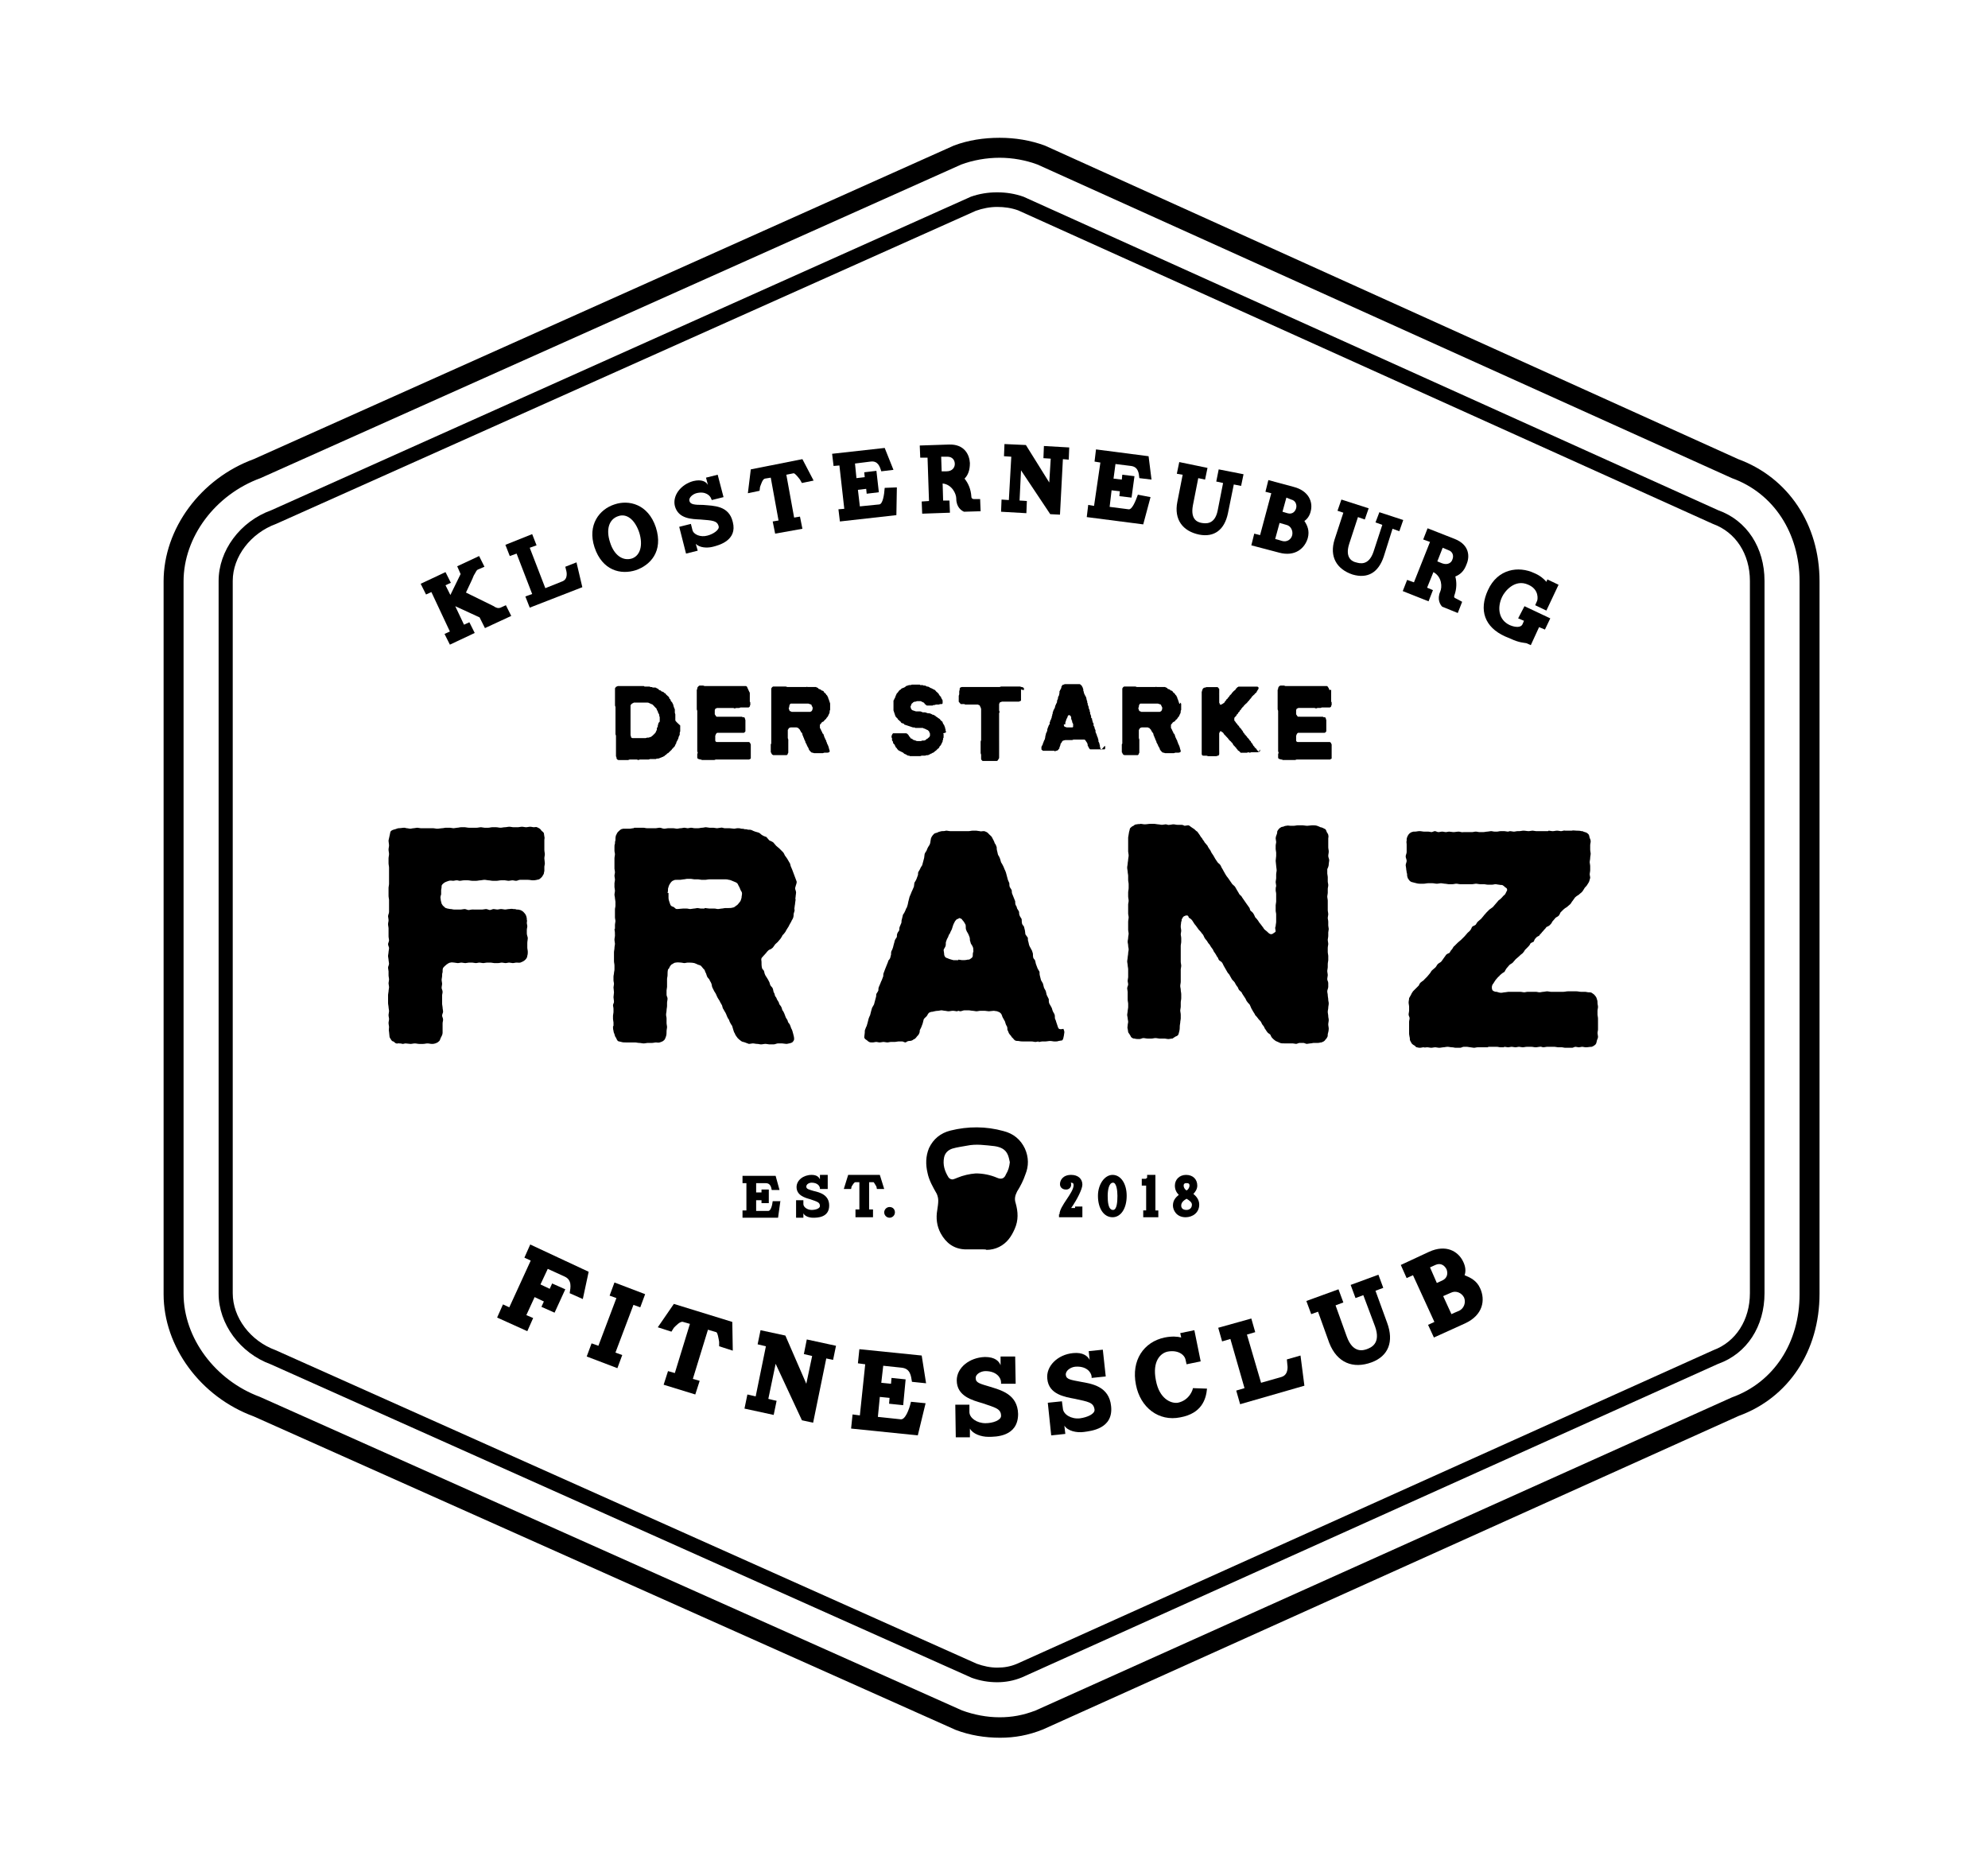 <?xml version="1.0" encoding="utf-8"?>
<!-- Generator: Adobe Illustrator 25.2.1, SVG Export Plug-In . SVG Version: 6.00 Build 0)  -->
<svg version="1.0" id="Ebene_2" xmlns="http://www.w3.org/2000/svg" xmlns:xlink="http://www.w3.org/1999/xlink" x="0px" y="0px"
	 viewBox="0 0 408.3 381.2" style="enable-background:new 0 0 408.3 381.2;" xml:space="preserve">
<g>
	<path d="M120.9,261.2l-1.2,5.6l-2.7-1.2c0.2-1.2,0.5-2.7-1-3.4l-3.5-1.6l-1.5,3.2l1.9,0.9l0.5-1.1l2.7,1.2l-2.2,4.8l-2.7-1.2
		l0.5-1.1l-1.9-0.9l-1.7,3.7l1.4,0.6l-1.2,2.7l-6.2-2.8l1.2-2.7l1.3,0.6l4.4-9.6l-1.3-0.6l1.2-2.7L120.9,261.2z"/>
	<path d="M126.2,263.4l6.3,2.4l-1,2.7l-1.4-0.5l-3.7,9.8l1.4,0.5l-1,2.7l-6.3-2.4l1-2.7l1.4,0.5l3.7-9.8l-1.4-0.5L126.2,263.4z"/>
	<path d="M150.4,271.5l0.1,5.9l-2.8-0.9l0-0.9c-0.1-0.6-0.3-1.9-0.6-2l-1.7-0.5l-3.1,10.1l1.4,0.4l-0.9,2.8l-6.5-2l0.9-2.8l1.4,0.4
		l3.1-10.1l-1.4-0.4c-0.6-0.2-1.5,0.8-1.9,1.2l-0.5,0.8l-2.8-0.9l3.3-4.8L150.4,271.5z"/>
	<path d="M165.7,275.1l6,1.3l-0.6,2.9l-1.4-0.3l-2.7,13.2l-2.3-0.5l-5.4-11.6l-1.5,7.2c0.3,0.1,1.7,0.4,1.7,0.4l-0.6,2.9l-6-1.3
		l0.6-2.9l1.7,0.4l2.1-10.3l-1.7-0.4l0.6-2.9l5.1,1.1l4.3,9.9l1.2-5.7l-1.7-0.4L165.7,275.1z"/>
	<path d="M190.1,288.2l-1.6,6.6l-13.7-1.4l0.3-2.9l1.5,0.2l1.1-10.5l-1.5-0.2l0.3-2.9l12.8,1.3l0.9,5.7l-2.9-0.3
		c-0.2-1.2-0.3-2.7-2.1-2.9l-3.8-0.4l-0.4,3.5l2,0.2l0.1-1.2l2.9,0.3l-0.5,5.3l-2.9-0.3l0.1-1.2l-2-0.2l-0.4,4.1l4.7,0.5
		c0.9,0.1,1.7-1.9,2.1-3.6L190.1,288.2z"/>
	<path d="M209.1,290.4c0,4.7-4.6,4.7-6.1,4.7c-1.5,0-3.2-0.6-3.8-1.7l0,1.8l-2.9,0l-0.1-6.7l2.9,0l0,1.5c0,1.2,1.5,2.3,3.3,2.3
		c1.5,0,3.2-0.6,3.2-1.5c0-1.5-1.2-1.7-3.8-2.6c-2-0.6-5.3-1.4-5.3-4.7c0-2.6,2.6-4.7,5.8-4.8c2.1,0,2.9,0.9,3.2,1.7l0-1.8l3,0
		l0.1,5.6l-3,0l0-0.3c0-0.9-0.9-2.3-3.2-2.3c-0.9,0-2.1,0.6-2,1.5c0,0.9,0.9,1.1,2.9,1.7C205.5,285.5,209,286.3,209.1,290.4z"/>
	<path d="M228.2,288.8c0.5,4.7-4.2,5.1-5.6,5.3c-1.5,0.2-3.3-0.2-4-1.3l0.2,1.7l-2.9,0.3l-0.7-6.7l2.9-0.3l0.2,1.5
		c0.1,1.2,1.7,2.2,3.5,2c1.5-0.2,3.1-0.9,3-1.8c-0.2-1.5-1.3-1.6-4-2.2c-2.1-0.4-5.4-0.9-5.7-4.1c-0.3-2.6,2.1-5,5.3-5.3
		c2-0.2,3,0.6,3.4,1.4l-0.2-1.8l2.9-0.3l0.6,5.5l-2.9,0.3l0-0.3c-0.1-0.9-1.1-2.2-3.4-2c-0.9,0.1-2,0.8-1.9,1.7c0.1,0.9,1,1,3.1,1.4
		C224.2,284.2,227.8,284.7,228.2,288.8z"/>
	<path d="M247.9,285.2c-0.2,2.2-1.1,5.1-5.5,5.9c-4.4,0.9-8.2-2-9.1-6.7c-1-5,1.6-8.8,5.9-9.7c1.5-0.3,2.7-0.2,3.4,0l-0.2-0.9
		l2.9-0.6l1.3,6.4l-2.9,0.6l-0.2-0.9c-0.2-1.1-1.6-2.1-3.7-1.7c-1.4,0.3-3.2,1.9-2.4,5.9c0.7,3.8,3.1,4.8,4.5,4.6
		c2.4-0.5,3.1-2.7,3.1-3L247.9,285.2z"/>
	<path d="M264.3,279.2l2.8-0.8l0.8,6.2l-13.2,3.8l-0.8-2.8l1.7-0.5l-2.9-10.1l-1.7,0.5l-0.8-2.8l6.8-1.9l0.8,2.8l-1.7,0.5L259,284
		l4.2-1.2c1.6-0.5,1.2-2.5,1.2-2.5L264.3,279.2z"/>
	<path d="M277.4,263.9l5.7-2.1l1,2.7l-1.6,0.6l2.4,6.6c1.4,3.8,0.3,6.8-3.2,8.1c-3.8,1.4-7.1,0.1-8.7-4l-2.3-6.4l-1.4,0.5l-1-2.7
		l6.6-2.4l1,2.7l-1.6,0.6l2.3,6.4c1.3,3.6,3.5,2.8,4.1,2.6c0.8-0.3,3-1.1,1.7-4.7L280,266c-0.3,0.1-1.6,0.6-1.6,0.6L277.4,263.9z"/>
	<path d="M304,264.6c1.1,2.4,0.6,5.5-3.1,7.2l-6.4,2.9l-1.2-2.6l1.3-0.6l-4.4-9.6l-1.3,0.6l-1.2-2.7l5.8-2.7c3.5-1.6,6-0.1,7,2
		c0.5,1,0.6,2,0.3,2.8C302,262.4,303.3,263,304,264.6z M293.7,260.3l1.4,3.2l1.1-0.5c1.1-0.5,1.2-1.5,0.9-2.3
		c-0.4-0.8-1.2-1.4-2.3-0.9L293.7,260.3z M300.7,266.5c-0.5-1-1.7-1.5-2.7-1l-1.6,0.7l1.7,3.7c0.4-0.2,0.9-0.4,1.6-0.7
		C300.7,268.7,301.1,267.5,300.7,266.5z"/>
	<path d="M102.8,124.8l1.1-0.5l1.1,2.2l-5.4,2.5l-1.1-2.2l-5-2.3l1.8,3.8l1.1-0.5l1.1,2.2l-5.1,2.4l-1.1-2.2l1.1-0.5l-3.8-8.1
		l-1.1,0.5l-1.1-2.2l5.1-2.4l1.1,2.2l-1.1,0.5l1,2l2.1-4.3l-0.7-1.6l4.5-2.1l1.1,2.2l-1.4,0.6c-0.3,0.2-0.3,0.4-0.8,1.2
		c-0.2,0.6-1.1,2.4-1.6,3.5l5.7,2.8C101.8,124.8,102.3,125,102.8,124.8z"/>
	<path d="M116.1,116.4l2.3-0.9l1.2,5.1l-10.8,4.2l-0.9-2.3l1.4-0.5l-3.2-8.3l-1.4,0.5l-0.9-2.3l5.5-2.2l0.9,2.3l-1.4,0.5l3.2,8.3
		l3.5-1.4c1.3-0.5,0.8-2.2,0.8-2.2L116.1,116.4z"/>
	<path d="M134.7,108.3c1.6,5-1.2,7.8-4.1,8.8c-3.1,1-6.9,0.1-8.5-4.7c-1.5-4.6,1-7.8,4.1-8.8C129.1,102.6,133.1,103.5,134.7,108.3z
		 M131.3,109.4c-0.9-2.7-2.6-4-4.3-3.4c-1.9,0.6-2.6,2.7-1.7,5.4c0.8,2.6,2.6,3.9,4.5,3.3C131.5,114.1,132.1,112,131.3,109.4z"/>
	<path d="M150.5,107.2c1,3.8-2.9,4.8-4.1,5.1c-1.2,0.3-2.7,0.2-3.5-0.6l0.4,1.4l-2.4,0.6l-1.4-5.5l2.4-0.6l0.3,1.2
		c0.2,1,1.7,1.6,3.1,1.2c1.2-0.3,2.5-1.2,2.3-1.9c-0.3-1.2-1.3-1.2-3.7-1.4c-1.8-0.1-4.6-0.1-5.3-2.8c-0.5-2.1,1.2-4.4,3.8-5.1
		c1.7-0.4,2.6,0.1,3,0.8l-0.4-1.5l2.4-0.6l1.2,4.6l-2.4,0.6l-0.1-0.2c-0.2-0.7-1.2-1.7-3.1-1.2c-0.7,0.2-1.6,0.9-1.4,1.6
		c0.2,0.7,1,0.8,2.8,0.8C146.6,103.9,149.7,103.8,150.5,107.2z"/>
	<path d="M164.8,94.3l2.3,4.4l-2.4,0.5l-0.4-0.7c-0.3-0.4-1-1.3-1.3-1.3l-1.5,0.3l1.6,8.8l1.2-0.2l0.5,2.5l-5.6,1l-0.5-2.5l1.2-0.2
		l-1.6-8.8l-1.2,0.2c-0.5,0.1-0.8,1.2-1,1.7l-0.1,0.8l-2.4,0.5l0.6-4.9L164.8,94.3z"/>
	<path d="M184.2,100.1l-0.1,5.7l-11.6,1.3l-0.3-2.5l1.2-0.1l-1-8.9l-1.2,0.1l-0.3-2.5l10.8-1.2l1.8,4.5l-2.5,0.3
		c-0.3-1-0.7-2.2-2.2-2l-3.2,0.4l0.3,3l1.7-0.2l-0.1-1l2.5-0.3l0.5,4.4l-2.5,0.3l-0.1-1l-1.7,0.2l0.4,3.4l4-0.4
		c0.7-0.1,1-1.9,1.1-3.4L184.2,100.1z"/>
	<path d="M201.3,102.5l0.1,2.5l-3.4,0.1c-0.5-0.2-1.6-0.9-1.6-2.7c0-1-0.9-2.9-2.8-3.1l0.1,3.5l1.3,0l0.1,2.5l-5.7,0.2l-0.1-2.5
		l1.5-0.1l-0.3-8.9l-1.5,0l-0.1-2.5l6-0.2c3.2-0.1,4.2,2.1,4.3,3.8c0,1.5-0.4,2.5-1.1,3.2c0.8,1,1.3,2.2,1.4,3.7
		c0,0.5,0.5,0.5,0.5,0.5L201.3,102.5z M194.4,96.8c1.2,0,1.7-0.8,1.7-1.5c0-0.8-0.5-1.5-1.5-1.5l-1.3,0l0.1,3L194.4,96.8z"/>
	<path d="M214.4,91.6l5.2,0.3l-0.1,2.5l-1.2-0.1l-0.6,11.4l-2-0.1l-6-9l-0.3,6.2c0.3,0,1.5,0.1,1.5,0.1l-0.1,2.5l-5.2-0.3l0.1-2.5
		l1.5,0.1l0.5-8.9l-1.5-0.1l0.1-2.5l4.4,0.2l4.8,7.7l0.3-4.9l-1.5-0.1L214.4,91.6z"/>
	<path d="M236.3,102.1l-1.5,5.6l-11.6-1.5l0.3-2.5l1.2,0.2L226,95l-1.2-0.2l0.3-2.5l10.8,1.4l0.6,4.8l-2.5-0.3
		c-0.1-1-0.2-2.3-1.7-2.5l-3.2-0.4l-0.4,3l1.7,0.2l0.1-1l2.5,0.3l-0.6,4.4l-2.5-0.3l0.1-1l-1.7-0.2l-0.4,3.4l3.9,0.5
		c0.7,0.1,1.4-1.6,1.9-3L236.3,102.1z"/>
	<path d="M250.3,96.4l5.1,1l-0.5,2.4l-1.5-0.3l-1.2,5.9c-0.7,3.4-2.8,5-5.9,4.4c-3.4-0.7-5.2-3.1-4.5-6.7l1.1-5.6l-1.2-0.2l0.5-2.4
		l5.8,1.2l-0.5,2.4l-1.4-0.3l-1.1,5.6c-0.6,3.2,1.3,3.5,1.8,3.6c0.7,0.1,2.7,0.5,3.3-2.6l1.1-5.6c-0.3-0.1-1.4-0.3-1.4-0.3
		L250.3,96.4z"/>
	<path d="M268.6,110.5c-0.6,2.1-2.6,3.9-5.9,3L257,112l0.6-2.4l1.2,0.3l2.3-8.6l-1.2-0.3l0.6-2.4l5.2,1.4c3.1,0.8,4,3.1,3.5,5
		c-0.2,0.9-0.7,1.6-1.3,2C268.5,107.9,269,109,268.6,110.5z M265.4,109.9c0.2-0.9-0.3-1.9-1.2-2.1l-1.4-0.4l-0.9,3.3
		c0.4,0.1,0.8,0.2,1.4,0.4C264.3,111.4,265.2,110.8,265.4,109.9z M264.2,102.2l-0.8,2.9l1,0.3c1,0.3,1.6-0.3,1.8-1
		c0.2-0.7-0.1-1.6-1-1.8L264.2,102.2z"/>
	<path d="M283.3,105.2l4.9,1.6l-0.8,2.3l-1.4-0.5l-1.8,5.7c-1.1,3.3-3.3,4.6-6.4,3.7c-3.3-1.1-4.8-3.7-3.7-7.2l1.8-5.5l-1.2-0.4
		l0.8-2.3l5.6,1.8l-0.8,2.3l-1.4-0.5l-1.8,5.5c-1,3.1,0.9,3.7,1.4,3.8c0.7,0.2,2.6,0.8,3.6-2.2l1.8-5.5c-0.2-0.1-1.4-0.5-1.4-0.5
		L283.3,105.2z"/>
	<path d="M300.3,123.6l-0.9,2.3l-3.2-1.3c-0.4-0.4-1.1-1.5-0.4-3.1c0.4-0.9,0.4-3-1.4-4l-1.3,3.2l1.2,0.5l-0.9,2.3l-5.3-2.1l0.9-2.3
		l1.4,0.5l3.3-8.3l-1.4-0.5l0.9-2.3l5.6,2.2c3,1.2,3.1,3.6,2.4,5.2c-0.5,1.4-1.3,2.1-2.3,2.5c0.3,1.2,0.3,2.5-0.2,3.9
		c-0.2,0.5,0.3,0.6,0.3,0.6L300.3,123.6z M296.2,115.7c1.1,0.4,1.9-0.1,2.1-0.8c0.3-0.7,0.1-1.6-0.8-1.9l-1.2-0.5l-1.1,2.8
		L296.2,115.7z"/>
	<path d="M313.1,124.5l5.3,2.5l-1.1,2.3l-1.2-0.5l-1.7,3.7l-0.9-0.4c-0.5-0.1-1.5-0.1-3.2-0.9l-1.2-0.5c-4.2-1.9-5.4-5.4-3.5-9.5
		c2-4.4,6.3-5,9.5-3.5c1.2,0.5,2,1.2,2.5,1.8l0.2-0.5l2.3,1.1l-2.5,5.3l-2.3-1.1l0.4-0.9c0.1-0.2,0.5-2.3-1.8-3.3
		c-2.8-1.3-4.9,1.4-5.4,2.5c-1,2.1-0.8,4.7,1.6,5.8c1.2,0.5,2.3,0.5,2.6-0.2l0.3-0.7l-1.2-0.5L313.1,124.5z"/>
	<path d="M201.9,256.6c-1.3,0-2.5,0-3.7,0c-2.3-0.1-3.9-1.3-5-3.3c-0.8-1.5-1-3.1-0.7-4.8c0.1-0.7,0.2-1.3,0.2-1.9
		c0-0.5-0.1-0.9-0.3-1.4c-0.8-1.4-1.6-2.8-1.9-4.3c-0.4-1.7-0.4-3.4,0.3-5.1c0.9-1.9,2.4-3.1,4.4-3.6c3.6-0.9,7.3-0.9,10.9,0.1
		c2,0.5,3.5,1.7,4.4,3.6c0.8,1.8,0.8,3.6,0.1,5.3c-0.4,1.2-1,2.4-1.7,3.5c-0.4,0.8-0.6,1.5-0.3,2.4c0.5,1.8,0.6,3.5-0.2,5.3
		c-0.7,1.6-1.6,2.9-3.2,3.7c-0.8,0.4-1.7,0.6-2.6,0.6C202.5,256.6,202.2,256.6,201.9,256.6L201.9,256.6z M207.4,238.7
		c-0.1-0.5-0.2-1-0.4-1.5c-0.5-1.2-1.5-1.6-2.7-1.8c-1.9-0.2-3.8-0.5-5.7-0.1c-1,0.2-2,0.3-3,0.6c-0.9,0.3-1.5,0.9-1.7,1.8
		c-0.3,1.5,0.1,2.8,0.9,4.1c0.2,0.3,0.6,0.5,1,0.4c0.3-0.1,0.6-0.2,0.8-0.3c1.2-0.5,2.5-0.8,3.8-0.9c1.5,0,3,0.3,4.4,0.9
		c0.9,0.4,1.5,0.1,1.8-0.7C207.1,240.4,207.3,239.6,207.4,238.7z"/>
	<path d="M160.3,246.5l-0.5,3.6h-7.3v-1.5h0.8v-5.6h-0.8v-1.5h6.8l0.8,2.9h-1.6c-0.1-0.6-0.3-1.4-1.2-1.4h-2v1.9h1.1v-0.6h1.5v2.8
		h-1.5v-0.6h-1.1v2.2h2.5c0.5,0,0.8-1.1,0.9-2H160.3z"/>
	<path d="M170.3,247.6c0,2.5-2.5,2.5-3.3,2.5c-0.8,0-1.7-0.3-2-0.9v0.9h-1.5v-3.6h1.5v0.8c0,0.6,0.8,1.2,1.7,1.2
		c0.8,0,1.7-0.3,1.7-0.8c0-0.8-0.6-0.9-2-1.4c-1.1-0.3-2.8-0.8-2.8-2.5c0-1.4,1.4-2.5,3.1-2.5c1.1,0,1.5,0.5,1.7,0.9v-0.9h1.6v2.9
		h-1.6v-0.1c0-0.5-0.5-1.2-1.7-1.2c-0.5,0-1.1,0.3-1.1,0.8c0,0.5,0.5,0.6,1.5,0.9C168.4,244.9,170.3,245.4,170.3,247.6z"/>
	<path d="M180.7,241.3l0.9,2.9h-1.5l-0.1-0.5c-0.2-0.3-0.5-0.9-0.6-0.9h-0.9v5.6h0.8v1.6h-3.6v-1.6h0.8v-5.6h-0.8
		c-0.3,0-0.6,0.6-0.8,0.9l-0.1,0.5h-1.5l0.9-2.9H180.7z"/>
	<path d="M183.8,249c0,0.6-0.5,1.1-1.1,1.1c-0.6,0-1.1-0.5-1.1-1.1c0-0.6,0.5-1.1,1.1-1.1C183.4,247.9,183.8,248.4,183.8,249z"/>
	<path d="M217.6,249.4c0-1.7,2.9-4.4,2.9-6c0-0.4-0.2-0.5-0.6-0.5c0.1,0.1,0.1,0.3,0.1,0.4c0,0.6-0.5,1.1-1.2,1
		c-0.4,0-1.1-0.3-1.1-1.1c0-0.8,0.6-1.9,2.3-1.9c1.4,0,2.3,0.8,2.3,2c0,0.9-1.1,3.1-2.3,4.8h0.8v-0.3h1.5v2.2h-4.8V249.4z"/>
	<path d="M225.5,245.6c0-2.4,1.4-4.3,3-4.3c1.7,0,2.9,1.8,2.9,4.3c0,2.6-1.2,4.4-2.9,4.4C226.7,250,225.5,248.2,225.5,245.6z
		 M227.5,245.6c0,1.2,0.1,2.9,1.1,2.9c0.8,0,0.9-1.7,0.9-2.9c0-1.1-0.2-2.7-0.9-2.7C227.7,242.9,227.5,244.6,227.5,245.6z"/>
	<path d="M234.8,248.6h0.6v-5.1h-0.9v-1.4h0.8l0.3-0.2v-0.6h1.7v7.3h0.6v1.4h-3.1V248.6z"/>
	<path d="M240.9,247.6c0-1.1,0.6-1.7,1.2-2.2c-0.5-0.5-0.8-1.1-0.8-1.9c0-1.2,0.9-2.2,2.3-2.2c1.4,0,2.3,0.9,2.3,2.2
		c0,0.8-0.5,1.4-0.8,1.7c0.6,0.5,1.2,1.2,1.2,2.2c0,1.7-1.4,2.6-2.8,2.6C241.6,250,240.9,248.5,240.9,247.6z M242.6,247.6
		c0,0.5,0.3,0.9,1.1,0.9c0.5,0,1.1-0.3,1.1-1.1c0-0.5-0.6-0.9-1.1-1.2C243.2,246.5,242.6,246.9,242.6,247.6z M243.7,244.5
		c0.6-0.3,1-1.6,0-1.5C242.8,242.9,243,244.1,243.7,244.5z"/>
	<path d="M205.4,356.9c-3.1,0-6.2-0.5-9.1-1.6L52.1,290.9c-10.9-4-18.5-14.3-18.5-25.1V119.4c0-10.8,7.6-21.1,18.5-25.1l143.8-64.4
		c2.9-1.1,6.1-1.6,9.4-1.6c3.2,0,6.3,0.5,9.3,1.6L357,94.3c10.3,3.8,16.7,13.4,16.7,25.1v146.3c0,11.8-6.4,21.4-16.6,25.1
		l-142.9,64.4C211.2,356.4,208.4,356.9,205.4,356.9z M205.3,32.4c-2.7,0-5.5,0.5-7.9,1.4L53.5,98.2c-9.3,3.4-15.8,12.1-15.8,21.2
		v146.3c0,9.1,6.5,17.8,15.7,21.2l144.2,64.4c2.5,0.9,5.1,1.4,7.7,1.4c2.5,0,4.8-0.4,7.4-1.4L355.7,287c8.6-3.1,13.9-11.2,13.9-21.2
		V119.4c0-9.9-5.3-18.1-13.9-21.2L213.1,33.8C210.7,32.9,208,32.4,205.3,32.4z"/>
	<path d="M204.8,345.5c-1.8,0-3.5-0.3-5.2-0.9l-144-64.4c-6.3-2.3-10.7-8.3-10.7-14.5V119.3c0-6.2,4.4-12.2,10.8-14.5l143.7-64.4
		c1.7-0.6,3.5-0.9,5.4-0.9c1.9,0,3.7,0.3,5.4,0.9l142.7,64.4c5.9,2.1,9.5,7.7,9.5,14.5v146.3c0,6.8-3.6,12.4-9.5,14.5l-143,64.4
		C208.2,345.2,206.5,345.5,204.8,345.5z M204.8,42.5c-1.5,0-3,0.3-4.4,0.8L56.7,107.6c-5.2,1.9-8.9,6.7-8.9,11.7v146.3
		c0,5,3.6,9.8,8.8,11.7l144,64.4c1.4,0.5,2.8,0.8,4.2,0.8c1.4,0,2.7-0.2,4.1-0.8l143-64.4c4.6-1.7,7.5-6.2,7.5-11.7V119.3
		c0-5.5-2.9-10-7.6-11.7L209.1,43.2C207.7,42.7,206.3,42.5,204.8,42.5z"/>
	<g>
		<path d="M111.8,174.5v-2c0-0.2,0.1-0.4,0-0.7l-0.1-0.7c-0.1-0.2-0.4-0.4-0.5-0.5c-0.1-0.2-0.3-0.4-0.5-0.5l-0.4-0.2
			c-0.2-0.1-0.4,0-0.7,0c-0.2,0-0.4-0.1-0.7-0.1c-0.3,0-0.6,0.1-0.9,0.1c-0.2,0-0.5-0.1-0.8-0.1c-0.3,0-0.6,0.1-0.8,0.1h-0.9
			c-0.3,0-0.6-0.1-0.9-0.1s-0.6,0.1-0.9,0.1c-0.3,0-0.6,0.1-0.9,0.1c-0.3,0-0.6-0.1-0.9-0.1h-0.8c-0.3,0-0.5,0.1-0.8,0.1h-0.8
			c-0.2,0-0.5-0.1-0.8-0.1c-0.2,0-0.5,0.1-0.8,0.1h-1.6c-0.3,0-0.6-0.1-0.8-0.1h-0.8c-0.3,0-0.5,0.1-0.8,0.1l-0.7,0.1
			c-0.3,0-0.6-0.1-0.8-0.1h-0.8c-0.3,0-0.5,0.1-0.8,0.1c-0.3,0-0.6,0.1-1,0.1c-0.3,0-0.6-0.1-0.9-0.1h-2.5l-0.7-0.1l-0.7,0.1
			c-0.3,0-0.5,0.1-0.7,0.1c-0.3,0-0.5-0.1-0.8-0.1c-0.1,0-0.3-0.1-0.4-0.1c-0.4,0-0.8,0.1-1.2,0.1c-0.2,0-0.4,0.1-0.7,0.2
			c-0.4,0.1-0.8,0.2-1,0.5c-0.1,0.3-0.1,0.6-0.2,0.9l-0.2,0.9c0,0.4,0.1,0.7,0.1,1c0,0.3-0.1,0.6-0.1,0.9c0,0.3,0.1,0.6,0.1,0.9
			s-0.1,0.6-0.1,0.9v1c0,0.3,0.1,0.6,0.1,0.9v3.3c0,0.3-0.1,0.6-0.1,0.8v1.7c0,0.3,0.1,0.6,0.1,0.8v2.5c0,0.3-0.2,0.6-0.2,0.9
			c0,0.2,0.1,0.5,0.1,0.8s-0.1,0.5-0.1,0.8c0,0.3,0.1,0.6,0.1,0.9v1.6c0,0.3,0.1,0.6,0.1,0.8c0,0.3-0.2,0.6-0.2,0.8
			c0,0.3,0.2,0.6,0.2,0.8c0,0.3-0.1,0.6-0.1,0.8c0,0.3-0.1,0.6-0.1,0.8c0,0.3,0.1,0.6,0.1,0.8c0,0.3,0.1,0.6,0.1,0.8
			c0,0.3-0.2,0.6-0.2,0.8c0,0.3,0.1,0.6,0.1,0.8v0.8c0,0.3,0.1,0.6,0.1,0.8c0,0.3-0.1,0.6-0.1,0.8c0,0.3,0.1,0.6,0.1,0.8
			c0,0.3-0.1,0.6-0.1,0.9c0,0.2-0.1,0.5-0.1,0.8v1.6c0,0.3,0.1,0.6,0.1,0.8c0,0.3,0.1,0.6,0.1,0.9c0,0.2-0.1,0.5-0.1,0.8
			s0.1,0.5,0.1,0.8c0,0.3-0.1,0.5-0.1,0.8c0,0.3,0.1,0.6,0.1,0.8c0,0.4-0.1,0.7,0,1c0,0.3,0.1,0.7,0.1,1c0,0.2,0.2,0.4,0.3,0.6
			c0.1,0.2,0.3,0.4,0.5,0.4c0.2,0.1,0.4,0.4,0.6,0.4c0.2,0.1,0.4-0.1,0.6,0c0.2,0,0.4,0,0.7,0.1c0.2,0,0.4-0.1,0.6-0.1
			c0.3,0,0.7,0.1,1,0.1s0.6-0.1,0.9-0.1c0.3,0,0.6,0.1,0.9,0.1h0.8c0.3,0,0.6-0.1,0.9-0.1s0.6,0.1,0.9,0.1c0.2,0,0.4,0,0.7-0.1
			c0.3-0.1,0.5-0.2,0.7-0.4c0.2-0.1,0.3-0.4,0.4-0.7c0.2-0.4,0.4-0.7,0.4-1.1v-1.9c0-0.3,0.1-0.5,0.1-0.8s-0.2-0.6-0.2-0.8
			c0-0.3,0.2-0.6,0.2-0.8c0-0.3-0.1-0.6-0.1-0.9c0-0.2-0.1-0.5-0.1-0.8v-1.6c0-0.3,0.1-0.5,0.1-0.8c0-0.3-0.2-0.6-0.2-0.8
			c0-0.3,0.1-0.6,0.1-0.8c0-0.3-0.1-0.6-0.1-0.8c0-0.3,0.1-0.6,0.1-0.8c0-0.3,0-0.6,0.1-0.8c0-0.4,0-0.7,0.1-0.9
			c0.2-0.3,0.4-0.4,0.7-0.7c0.2-0.1,0.5-0.4,0.8-0.4c0.3-0.1,0.5,0,0.8,0l0.7,0.1c0.3,0,0.5-0.1,0.8-0.1c0.2,0,0.5,0.1,0.8,0.1
			c0.2,0,0.5-0.1,0.7-0.1H97l0.7,0.1c0.3,0,0.5-0.1,0.8-0.1c0.2,0,0.5,0.1,0.7,0.1c0.3,0,0.6-0.1,0.8-0.1h0.8l0.7,0.1h0.8
			c0.3,0,0.5-0.1,0.8-0.1c0.2,0,0.5,0.1,0.7,0.1c0.3,0,0.5-0.1,0.8-0.1l0.7,0.1c0.3,0,0.5-0.1,0.8-0.1c0.4,0,0.7,0.1,1-0.1
			c0.3-0.1,0.6-0.3,0.8-0.5c0.2-0.2,0.4-0.5,0.4-0.8c0.1-0.3,0.1-0.6,0.1-0.8c0-0.3-0.1-0.6-0.1-0.9v-0.9c0-0.4,0.1-0.7,0.1-1
			c0-0.3-0.2-0.6-0.2-1v-0.7c0-0.3,0.1-0.5,0.1-0.8c0-0.2-0.1-0.4-0.1-0.7c0-0.2,0.1-0.4,0-0.6c0-0.2,0-0.4-0.1-0.7
			c-0.1-0.4-0.4-0.7-0.7-1c-0.2-0.1-0.4-0.3-0.6-0.3c-0.2-0.1-0.5-0.1-0.7-0.1c-0.2-0.1-0.5-0.1-0.7-0.1c-0.3-0.1-0.6,0-0.8,0
			c-0.3,0-0.6,0.1-0.9,0.1c-0.2,0-0.5-0.1-0.8-0.1c-0.3,0-0.5,0.1-0.8,0.1c-0.2,0-0.5-0.1-0.7-0.1c-0.3,0-0.5,0.2-0.8,0.2
			c-0.2,0-0.5-0.2-0.8-0.2c-0.2,0-0.5,0.1-0.7,0.1H97c-0.3,0-0.5,0.1-0.8,0.1c-0.2,0-0.5-0.2-0.8-0.2c-0.2,0-0.5,0.1-0.7,0.1h-1.5
			c-0.2,0-0.4-0.1-0.7-0.1c-0.2,0-0.4-0.1-0.6-0.1c-0.3-0.1-0.5-0.1-0.7-0.4c-0.2-0.1-0.4-0.4-0.5-0.6c-0.1-0.4-0.2-0.7-0.2-1
			c-0.1-0.3,0-0.6,0.1-0.9v-0.9c0.1-0.4,0.1-0.7,0.1-0.9c0.1-0.3,0.4-0.5,0.7-0.7c0.2-0.1,0.5-0.2,0.8-0.3c0.3-0.1,0.6,0,0.9,0
			c0.2,0,0.4-0.1,0.7-0.1s0.4,0.1,0.6,0.1c0.3,0,0.6-0.1,0.9-0.1h0.8c0.3,0,0.6,0.1,0.9,0.1h0.8c0.3,0,0.6-0.1,0.9-0.1
			c0.2,0,0.5-0.1,0.8-0.1c0.3,0,0.6,0.1,0.8,0.1c0.3,0,0.6,0.1,0.9,0.1h0.8c0.3,0,0.6-0.1,0.9-0.1h0.8l0.7,0.1
			c0.3,0,0.6-0.1,0.8-0.1c0.3,0,0.5,0.1,0.8,0.1c0.3,0,0.5-0.2,0.8-0.2h1.6c0.4,0,0.7,0.1,1.1,0.1c0.4,0,0.8-0.1,1.2-0.2
			c0.2-0.1,0.4-0.3,0.6-0.5c0.1-0.2,0.3-0.4,0.4-0.7c0-0.2,0.1-0.4,0.1-0.6V178c0-0.2,0.1-0.4,0.1-0.7c0-0.3-0.1-0.7-0.1-1
			c0-0.3,0.1-0.6,0.1-0.9C111.9,175.2,111.8,174.9,111.8,174.5z"/>
		<path d="M163.6,181c-0.1-0.3-0.2-0.5-0.3-0.8s-0.2-0.5-0.3-0.8c-0.1-0.3-0.2-0.5-0.3-0.8l-0.3-0.7c-0.1-0.3-0.1-0.6-0.3-0.8
			l-0.4-0.7c-0.1-0.2-0.3-0.4-0.5-0.7c-0.1-0.2-0.2-0.5-0.4-0.7l-0.7-0.7c-0.2-0.2-0.5-0.4-0.7-0.6c-0.2-0.2-0.4-0.5-0.6-0.7
			c-0.3-0.2-0.6-0.3-0.8-0.4c-0.2-0.2-0.4-0.5-0.6-0.7c-0.3-0.1-0.6-0.2-0.9-0.4c-0.2-0.1-0.4-0.4-0.7-0.5l-0.7-0.2
			c-0.3-0.1-0.5-0.2-0.7-0.3c-0.2-0.1-0.5-0.1-0.8-0.1c-0.2-0.1-0.5-0.1-0.7-0.1c-0.2-0.1-0.4-0.1-0.7-0.1c-0.2-0.1-0.4-0.1-0.7-0.1
			s-0.5,0.1-0.7,0.1c-0.3,0-0.7-0.1-1-0.1h-1c-0.2,0-0.5-0.2-0.8-0.1c-0.2,0-0.5,0.1-0.7,0.1c-0.3,0-0.6-0.1-0.8-0.1h-0.8l-0.7-0.1
			c-0.3,0-0.5,0.1-0.8,0.1c-0.3,0-0.5,0.1-0.8,0.1h-0.7c-0.3,0-0.5-0.1-0.8-0.1c-0.2,0-0.4,0.1-0.7,0.1c-0.2,0-0.4-0.1-0.7-0.1
			c-0.2,0-0.4,0.1-0.7,0.1c-0.3,0-0.5,0.1-0.7,0.1c-0.3,0-0.6-0.1-0.9-0.1h-1c-0.2,0-0.5,0.1-0.8,0.1s-0.6-0.2-0.9-0.2
			c-0.3,0-0.6,0.1-0.8,0.1h-1.8c-0.3,0-0.5-0.1-0.8-0.1h-1.8c-0.1,0-0.1,0.1-0.2,0.1c-0.3,0-0.5,0.1-0.8,0.1H128
			c-0.1,0-0.3,0.1-0.4,0.1c-0.2,0.1-0.3,0.2-0.5,0.4c-0.3,0.2-0.4,0.5-0.6,0.9c-0.1,0.3-0.1,0.7-0.1,1c-0.1,0.2-0.1,0.5-0.1,0.7
			c-0.1,0.2-0.1,0.4-0.1,0.7v0.7c0,0.3,0.1,0.5,0.1,0.7c0,0.3-0.1,0.6-0.1,0.9v2.1l0.1,0.7c0,0.3-0.1,0.5-0.1,0.8
			c0,0.2,0.1,0.5,0.1,0.8c0,0.2-0.1,0.5-0.1,0.7v0.8c0,0.2,0.1,0.5,0.1,0.7c0,0.3-0.1,0.6-0.1,0.8c0,0.3,0.1,0.5,0.1,0.8l0.1,0.7
			v0.8c0,0.3-0.1,0.5-0.1,0.8v1.6c0,0.3,0.1,0.5,0.1,0.8l-0.1,0.7v0.8c0,0.1-0.1,0.1-0.1,0.2c0.1,0.4,0.1,0.8,0.1,1.3
			c0,0.2-0.1,0.5-0.1,0.8c0,0.3,0.1,0.6,0.1,0.8c0,0.3-0.1,0.6-0.1,0.9s-0.1,0.6-0.1,0.9v1.8c0,0.3,0.1,0.6,0.1,0.9v0.8
			c0,0.3-0.1,0.5-0.1,0.8c0,0.2-0.1,0.4-0.1,0.7v0.7c0,0.3,0.1,0.5,0.1,0.8l-0.1,0.7c0,0.3,0.1,0.7,0.1,1c0,0.3-0.1,0.7-0.1,1
			c0,0.3,0.1,0.6,0.1,1c0,0.2-0.2,0.4-0.2,0.7c0,0.2,0.1,0.4,0.1,0.7v0.7l-0.1,0.7v0.7l0.1,0.7v0.7l-0.1,0.1c0,0.3,0,0.6,0.1,0.9
			c0,0.2,0.1,0.5,0.2,0.7c0.1,0.3,0.1,0.5,0.3,0.7c0.1,0.2,0.2,0.5,0.4,0.7c0.1,0.1,0.4,0.1,0.7,0.2c0.3,0.1,0.6,0.1,0.9,0.1h1.9
			c0.3,0,0.6,0.1,0.9,0.1c0.3,0,0.6,0.1,0.9,0.1c0.3,0,0.6-0.1,0.9-0.1h0.8c0.3,0,0.6-0.1,0.8-0.1c0.3,0,0.5,0.1,0.8,0
			c0.2-0.1,0.4-0.1,0.7-0.3c0.1-0.1,0.4-0.3,0.4-0.5c0.1-0.1,0.1-0.3,0.2-0.5c0.1-0.3,0.1-0.7,0.1-1c0-0.3,0.1-0.6,0.1-0.9
			c0-0.2-0.1-0.5-0.1-0.8v-0.9c0-0.3-0.1-0.5-0.1-0.8c0-0.3,0.1-0.6,0.1-0.9c0-0.3,0.1-0.6,0.1-0.9V206c0-0.3,0.1-0.6,0.1-0.9
			c0-0.3-0.2-0.5-0.2-0.8v-0.9l0.1-0.7v-1.6c0-0.3,0.1-0.5,0.1-0.8c0-0.4,0-0.8,0.1-1.2l0.2-0.2c0.1-0.3,0.3-0.6,0.5-0.8
			c0.3-0.1,0.5-0.4,0.9-0.4c0.4-0.1,0.7,0,1.1,0c0.2,0,0.4,0.1,0.7,0.1c0.2,0,0.4-0.1,0.7-0.1c0.4,0,0.8,0,1.3,0.1
			c0.3,0.1,0.5,0.2,0.7,0.3c0.2,0.1,0.5,0.1,0.7,0.3l0.5,0.6l0.2,0.2c0.1,0.2,0.1,0.4,0.3,0.7l0.2,0.6c0.1,0.3,0.4,0.5,0.5,0.7
			c0.1,0.3,0.3,0.5,0.4,0.8c0.1,0.2,0.1,0.6,0.2,0.8l0.4,0.8c0.1,0.2,0.3,0.4,0.4,0.7c0.1,0.2,0.2,0.5,0.4,0.8
			c0.1,0.2,0.3,0.4,0.4,0.7l0.4,0.7c0.1,0.3,0.1,0.6,0.3,0.8c0.1,0.2,0.2,0.4,0.4,0.7c0.1,0.2,0.2,0.4,0.3,0.7
			c0.1,0.2,0.2,0.5,0.4,0.7c0.1,0.2,0.1,0.4,0.3,0.7c0.1,0.3,0.3,0.4,0.4,0.7l0.2,0.7c0.1,0.2,0.1,0.5,0.3,0.7
			c0.1,0.4,0.4,0.7,0.6,1c0.2,0.2,0.4,0.4,0.7,0.6c0.2,0.2,0.6,0.2,0.8,0.3c0.3,0.1,0.5,0.2,0.8,0.3c0.3,0,0.6-0.1,0.8-0.1
			c0.3,0,0.6,0.1,0.9,0.1c0.3,0,0.5,0.1,0.8,0.1c0.3,0,0.6-0.1,0.9-0.1c0.3,0,0.6,0.1,0.8,0.1h0.9c0.3,0,0.6-0.2,0.9-0.2h0.8
			c0.3,0,0.6,0.1,1,0.1c0.4-0.1,0.7-0.1,1.1-0.3c0.2-0.2,0.4-0.4,0.4-0.7c0-0.4-0.1-0.7-0.2-1.1c-0.1-0.4-0.2-0.8-0.4-1.1
			c-0.1-0.3-0.2-0.6-0.3-0.8c-0.1-0.2-0.4-0.4-0.4-0.7c-0.1-0.3-0.3-0.5-0.4-0.7c-0.1-0.3-0.2-0.5-0.3-0.8c-0.1-0.2-0.2-0.5-0.4-0.7
			c-0.1-0.2-0.1-0.5-0.3-0.8c-0.1-0.2-0.4-0.4-0.4-0.7c-0.1-0.3-0.3-0.5-0.4-0.7c-0.1-0.3-0.2-0.5-0.4-0.7c-0.1-0.3-0.1-0.6-0.3-0.8
			c-0.1-0.3-0.1-0.6-0.2-0.8c-0.1-0.3-0.4-0.4-0.5-0.7c-0.1-0.2-0.1-0.5-0.3-0.8c-0.1-0.2-0.2-0.4-0.4-0.7c-0.1-0.2-0.3-0.4-0.4-0.7
			c-0.1-0.2-0.1-0.4-0.2-0.7c-0.1-0.2-0.4-0.4-0.4-0.6c-0.1-0.4-0.1-0.8-0.1-1.3c0-0.2-0.1-0.4,0-0.7c0.1-0.2,0.3-0.3,0.4-0.5
			c0.2-0.1,0.3-0.4,0.5-0.5c0.1-0.2,0.3-0.4,0.5-0.6c0.2-0.2,0.5-0.2,0.7-0.4c0.2-0.1,0.4-0.4,0.6-0.7c0.1-0.2,0.4-0.4,0.6-0.6
			l0.6-0.7c0.1-0.2,0.3-0.4,0.4-0.7c0.2-0.2,0.4-0.4,0.6-0.7c0.1-0.2,0.2-0.4,0.4-0.7c0.1-0.2,0.3-0.4,0.4-0.7
			c0.1-0.2,0.3-0.5,0.4-0.7c0.1-0.3,0.3-0.5,0.4-0.8c0.1-0.3,0.1-0.6,0.1-0.8l0.2-0.7c0-0.2-0.1-0.4,0-0.7c0-0.3,0.1-0.5,0.1-0.8
			l0.1-0.7c0-0.2-0.1-0.4,0-0.5c0-0.4,0.1-0.7,0.1-1s-0.2-0.6-0.2-0.9C163.5,181.6,163.7,181.3,163.6,181z M137.1,183.4
			c0.1-0.3,0.1-0.6,0.1-0.9c0.1-0.4,0.2-0.7,0.4-1c0.2-0.3,0.4-0.6,0.8-0.7c0.1-0.1,0.4-0.1,0.6-0.1h0.7l0.7-0.1
			c0.3,0,0.5-0.1,0.7-0.1h0.8l0.7,0.1h0.8c0.2,0,0.5,0.1,0.7,0.1h0.7c0.3,0,0.6-0.1,0.9-0.1h3.3c0.2,0,0.4,0,0.7,0.1
			c0.3,0,0.6,0.2,0.9,0.3c0.2,0.1,0.6,0.2,0.8,0.4c0.2,0.2,0.2,0.4,0.4,0.7c0.1,0.2,0.2,0.4,0.3,0.7c0.1,0.2,0.3,0.4,0.3,0.7
			c0,0.3-0.1,0.6-0.1,0.9c-0.1,0.4-0.2,0.7-0.4,0.9c-0.2,0.2-0.4,0.6-0.7,0.7c-0.2,0.2-0.5,0.4-0.7,0.4c-0.3,0.1-0.7,0.1-1,0.1H149
			c-0.3,0-0.5,0.1-0.8,0.1l-0.7,0.1c-0.3,0-0.5-0.1-0.8-0.1h-1c-0.3,0-0.6-0.1-1-0.1v0.1H144c-0.3,0-0.5-0.1-0.7-0.1
			c-0.3,0-0.5,0.1-0.8,0.1l-0.7,0.1c-0.3,0-0.5-0.1-0.8-0.1h-0.7c-0.4,0-0.8,0.1-1.3,0.1c-0.2,0-0.4-0.2-0.6-0.4
			c-0.2-0.1-0.4-0.1-0.6-0.3c-0.1-0.1-0.2-0.4-0.3-0.7c-0.1-0.3-0.2-0.6-0.2-0.9V183.4z"/>
		<path d="M217.3,211c-0.1-0.3-0.2-0.6-0.3-0.9c-0.1-0.2-0.1-0.5-0.3-0.8c-0.1-0.3,0-0.6-0.1-0.9c-0.1-0.3-0.3-0.5-0.4-0.8
			c-0.1-0.2-0.1-0.5-0.3-0.8c-0.1-0.2-0.3-0.5-0.4-0.7c-0.1-0.3-0.1-0.6-0.1-0.9l-0.4-0.8c-0.1-0.2-0.1-0.5-0.2-0.8
			c-0.1-0.3-0.3-0.5-0.4-0.8l-0.2-0.8c-0.1-0.2-0.3-0.5-0.4-0.7l-0.2-0.8c-0.1-0.3-0.1-0.6-0.1-0.9c-0.1-0.2-0.3-0.5-0.4-0.7
			c-0.1-0.3-0.2-0.5-0.3-0.8c-0.1-0.2-0.1-0.5-0.2-0.8c-0.1-0.3-0.4-0.4-0.4-0.7c-0.1-0.3,0-0.6-0.1-0.9c-0.1-0.2-0.1-0.5-0.3-0.7
			c-0.1-0.3-0.3-0.5-0.4-0.8c-0.1-0.2-0.1-0.5-0.2-0.8c-0.1-0.2-0.1-0.5-0.1-0.8l-0.5-0.7l-0.1-0.8l-0.2-0.8
			c-0.1-0.2-0.4-0.4-0.4-0.7c-0.1-0.3,0-0.6-0.1-0.9c-0.1-0.2-0.3-0.4-0.4-0.7c-0.1-0.2-0.1-0.5-0.1-0.7c-0.1-0.3-0.3-0.5-0.4-0.7
			c-0.1-0.3-0.1-0.5-0.3-0.7c-0.1-0.3-0.1-0.6-0.1-0.8l-0.6-1.5c-0.1-0.2-0.1-0.5-0.1-0.7c-0.1-0.3-0.3-0.5-0.4-0.7
			c-0.1-0.2-0.1-0.6-0.1-0.8l-0.3-0.7l-0.4-1.5c-0.1-0.3-0.2-0.5-0.3-0.7c-0.1-0.3-0.2-0.5-0.3-0.7c-0.1-0.2-0.2-0.4-0.4-0.7
			l-0.2-0.7c-0.1-0.3-0.2-0.5-0.4-0.8c-0.1-0.2-0.1-0.5-0.2-0.8c-0.1-0.3-0.1-0.6-0.1-0.8c-0.1-0.3-0.2-0.6-0.4-0.8
			c-0.1-0.4-0.3-0.7-0.5-1.1c-0.1-0.3-0.4-0.5-0.6-0.7c-0.2-0.2-0.4-0.5-0.8-0.6c-0.1-0.1-0.3-0.1-0.5-0.1c-0.2,0-0.4,0.1-0.7,0
			l-0.7-0.1h-0.7c-0.3,0-0.6,0.1-0.9,0.1h-3.7c-0.3,0-0.6-0.1-0.9-0.1c-0.3,0.1-0.6,0.1-0.9,0.1c-0.3,0.1-0.6,0.1-0.9,0.3
			c-0.3,0.1-0.6,0.1-0.8,0.4c-0.2,0.2-0.4,0.5-0.5,0.8c-0.1,0.4-0.1,0.8-0.2,1.1c-0.1,0.3-0.3,0.5-0.4,0.7c-0.1,0.2-0.2,0.4-0.3,0.7
			c-0.1,0.2-0.3,0.4-0.4,0.7l-0.1,0.8l-0.4,1.5c-0.1,0.2-0.3,0.4-0.4,0.7c-0.1,0.2-0.2,0.4-0.4,0.7c-0.1,0.2,0,0.5-0.1,0.7
			c-0.1,0.3-0.2,0.5-0.3,0.8c-0.1,0.2-0.2,0.4-0.4,0.7l-0.1,0.8l-0.3,0.7c-0.1,0.2-0.2,0.4-0.3,0.7c-0.1,0.2-0.2,0.5-0.3,0.7
			l-0.2,0.8c-0.1,0.3-0.1,0.6-0.2,0.9c-0.1,0.2-0.1,0.5-0.3,0.7c-0.1,0.3-0.2,0.5-0.3,0.7c-0.1,0.3-0.4,0.5-0.4,0.8l-0.2,0.8
			c-0.1,0.2,0,0.5-0.1,0.7c-0.1,0.3-0.2,0.4-0.3,0.7c-0.1,0.2-0.1,0.5-0.1,0.7c-0.1,0.3-0.3,0.4-0.4,0.7c-0.1,0.2-0.1,0.5-0.1,0.7
			c-0.1,0.3-0.3,0.4-0.4,0.7c-0.1,0.2-0.1,0.5-0.2,0.7l-0.2,0.8c-0.1,0.2-0.1,0.4-0.3,0.7c-0.1,0.2-0.1,0.5-0.1,0.8
			c-0.1,0.2-0.1,0.5-0.2,0.7c-0.1,0.3-0.4,0.4-0.4,0.7l-0.6,1.5c-0.1,0.3-0.2,0.5-0.3,0.8c-0.1,0.2-0.1,0.5-0.1,0.7
			c-0.1,0.3-0.2,0.5-0.3,0.8c-0.1,0.2-0.2,0.4-0.3,0.7c-0.1,0.2-0.2,0.5-0.3,0.7c-0.1,0.2-0.1,0.5-0.1,0.7c-0.1,0.3-0.3,0.5-0.4,0.7
			c-0.1,0.2,0,0.5-0.1,0.7l-0.4,1.5l-0.4,0.7l-0.2,0.7l-0.2,0.8c-0.1,0.2-0.2,0.4-0.3,0.7c-0.1,0.3-0.1,0.5-0.2,0.8l-0.2,0.7
			c-0.1,0.2-0.2,0.4-0.3,0.7c-0.1,0.2-0.1,0.4-0.1,0.7c0,0.3-0.1,0.6-0.1,1c0.1,0.3,0.3,0.4,0.6,0.6c0.1,0.1,0.2,0.2,0.4,0.3
			c0.2,0.1,0.4,0.1,0.7,0.1c0.3,0,0.5-0.1,0.7-0.1c0.3,0,0.5,0.1,0.8,0.1l0.7-0.1c0.3,0,0.6,0.1,0.8,0.1c0.3,0,0.5-0.1,0.8-0.1h0.8
			l0.7-0.1h0.8c0.2,0,0.4,0.2,0.7,0.2c0.2-0.1,0.4-0.3,0.7-0.3c0.4,0,0.7-0.1,0.9-0.3c0.3-0.1,0.5-0.3,0.7-0.6
			c0.2-0.2,0.4-0.4,0.5-0.7c0.1-0.2,0.1-0.4,0.1-0.6c0.1-0.2,0.2-0.4,0.3-0.6c0.1-0.3,0.2-0.5,0.3-0.8c0.1-0.3,0.1-0.5,0.2-0.8
			c0.1-0.3,0.5-0.5,0.7-0.8c0.1-0.2,0.2-0.4,0.4-0.6c0.2-0.1,0.4-0.2,0.7-0.2c0.4-0.1,0.8-0.2,1.2-0.2c0.2,0,0.4-0.1,0.7-0.1
			c0.2,0,0.4,0.1,0.7,0.1c0.2,0,0.4,0.1,0.7,0.1s0.6-0.1,0.9-0.1c0.3,0,0.6,0.1,0.9,0.1c0.1,0,0.1-0.1,0.2-0.1
			c0.1,0,0.3,0.1,0.4,0.1c0.3,0,0.6-0.2,0.9-0.2h0.8c0.3,0,0.6,0.1,0.9,0.1c0.2,0,0.5,0.1,0.8,0.1c0.2,0,0.5-0.1,0.8-0.1h0.7
			c0.4,0,0.7,0.1,1,0.1c0.3,0,0.7-0.1,1-0.1c0.2,0,0.5,0.1,0.7,0.1c0.1,0.1,0.4,0.1,0.6,0.3c0.3,0.2,0.4,0.6,0.5,0.9l0.5,0.9
			c0.1,0.4,0.2,0.7,0.4,1c0.1,0.2,0.1,0.5,0.1,0.7c0.1,0.2,0.2,0.4,0.3,0.7c0.1,0.2,0.3,0.4,0.4,0.5c0.1,0.1,0.2,0.4,0.4,0.5
			c0.2,0.2,0.3,0.4,0.5,0.5c0.2,0.1,0.5,0.1,0.7,0.1c0.4,0.1,0.8,0.1,1.2,0.1h1.5c0.3,0,0.5,0.1,0.7,0.1c0.3,0,0.5-0.1,0.7-0.1v0.1
			c0.3,0,0.5-0.1,0.7-0.1h0.7c0.3,0,0.6-0.1,1-0.1c0.3,0,0.6,0.1,0.9,0.1c0.3,0,0.6,0,0.8-0.1c0.2,0,0.4-0.1,0.7-0.1
			c0.3-0.2,0.3-0.6,0.4-1c0-0.2,0.1-0.5,0.1-0.7s-0.1-0.5-0.2-0.7C217.6,211.5,217.4,211.3,217.3,211z M194.2,194.3
			c0.1-0.3,0-0.7,0.1-0.9c0.1-0.3,0.2-0.6,0.4-0.9c0.1-0.3,0.2-0.6,0.4-0.8c0.1-0.4,0.4-0.7,0.5-1.2c0.1-0.3,0.2-0.7,0.4-1
			c0.1-0.3,0.3-0.5,0.5-0.7c0.1-0.1,0.2,0,0.3-0.1c0.1-0.1,0.3-0.2,0.4-0.1c0.1,0.1,0.4,0.1,0.4,0.3c0.3,0.3,0.5,0.6,0.7,1
			c0.1,0.3,0,0.7,0.1,1c0.1,0.3,0.2,0.5,0.4,0.8c0.1,0.2,0.2,0.4,0.3,0.7c0.1,0.2,0.1,0.5,0.1,0.7l0.2,0.7c0.1,0.2,0.3,0.4,0.4,0.7
			c0.1,0.2,0.1,0.4,0.1,0.7c0.1,0.2-0.1,0.4-0.1,0.7c0,0.3,0,0.5-0.1,0.7c-0.1,0.1-0.3,0.3-0.5,0.4c-0.1,0.1-0.4,0.1-0.5,0.1
			c-0.3,0.1-0.7,0.1-1,0.1c-0.3,0-0.6-0.1-0.9-0.1v0.1h-1c-0.4-0.1-0.7-0.2-1-0.3c-0.1-0.1-0.3-0.1-0.5-0.2
			c-0.3-0.2-0.4-0.5-0.4-0.9c0-0.2-0.1-0.5-0.1-0.7C193.9,194.8,194.1,194.6,194.2,194.3z"/>
		<path d="M272.9,177.5c0-0.3,0.1-0.6,0.1-0.8c0-0.3-0.2-0.6-0.2-0.9c0-0.3,0.1-0.6,0.1-0.9s-0.1-0.6-0.1-0.9v-1.8
			c0-0.2,0.1-0.4,0-0.7c0-0.2-0.2-0.4-0.3-0.6c-0.1-0.2-0.1-0.4-0.3-0.6c-0.2-0.1-0.4-0.2-0.6-0.3c-0.1,0-0.2-0.1-0.4-0.1
			c-0.2-0.1-0.4-0.2-0.7-0.3c-0.3-0.1-0.7-0.1-1-0.1c-0.3,0-0.7,0.1-1,0.1c-0.4,0-0.7-0.1-1-0.1h-0.9c-0.3,0-0.6,0.1-0.9,0.1H265
			c-0.3,0-0.5-0.1-0.8,0c-0.2,0-0.5,0.1-0.7,0.2c-0.3,0-0.4,0.1-0.7,0.3c-0.1,0.1-0.3,0.3-0.4,0.5c-0.1,0.1-0.1,0.4-0.1,0.5
			c-0.1,0.4-0.3,0.7-0.3,1.1l0.1,0.7c0,0.3-0.1,0.5-0.1,0.8v0.7l0.1,0.7v0.7c0,0.3-0.1,0.7-0.1,1c0,0.3,0.1,0.7,0.1,1
			c0,0.3,0.1,0.6,0.1,1c0,0.2-0.1,0.5-0.1,0.8v0.8c0,0.2-0.1,0.5-0.1,0.8c0,0.2,0.1,0.5,0.1,0.8c-0.1,0.3-0.1,0.5-0.1,0.8
			c0,0.3,0.1,0.5,0.1,0.8v1.6l-0.1,0.7v1.2c0,0.2,0.1,0.4,0.1,0.7v1.5c0,0.3-0.1,0.6-0.1,0.9c0,0.1-0.1,0.2-0.1,0.4
			c0,0.2,0.1,0.5,0.1,0.7c-0.1,0.2-0.4,0.3-0.5,0.4c-0.2,0.2-0.5,0.2-0.7,0.1c-0.2-0.1-0.4-0.3-0.6-0.5c-0.2-0.2-0.6-0.4-0.7-0.7
			c-0.2-0.3-0.4-0.5-0.6-0.8c-0.2-0.2-0.4-0.5-0.5-0.7c-0.2-0.3-0.4-0.5-0.6-0.7c-0.1-0.2-0.2-0.5-0.4-0.8c-0.1-0.2-0.4-0.4-0.6-0.6
			c-0.1-0.2-0.1-0.5-0.3-0.7l-0.5-0.7l-0.9-1.3c-0.1-0.3-0.4-0.4-0.6-0.7c-0.1-0.2-0.2-0.4-0.4-0.7l-0.4-0.7
			c-0.1-0.2-0.4-0.4-0.6-0.6l-0.9-1.3c-0.2-0.2-0.3-0.4-0.5-0.7l-0.4-0.7c-0.1-0.2-0.2-0.4-0.4-0.7c-0.1-0.2-0.2-0.5-0.4-0.7
			c-0.1-0.1-0.4-0.3-0.5-0.5c-0.1-0.2-0.3-0.4-0.4-0.6l-0.4-0.7c-0.1-0.2-0.3-0.4-0.4-0.6c-0.1-0.2-0.2-0.5-0.4-0.7
			c-0.1-0.2-0.3-0.4-0.4-0.7c-0.2-0.2-0.4-0.5-0.6-0.7c-0.1-0.3-0.4-0.5-0.5-0.8c-0.2-0.2-0.4-0.5-0.5-0.7l-0.5-0.7
			c-0.2-0.1-0.4-0.3-0.6-0.5l-0.6-0.4c-0.2-0.1-0.4-0.4-0.7-0.4c-0.2,0-0.5,0.1-0.7,0.1c-0.2-0.1-0.4-0.2-0.7-0.2h-0.8
			c-0.3,0-0.5-0.1-0.8-0.1c-0.3,0-0.5,0.1-0.8,0.1c-0.3,0.1-0.5-0.1-0.8-0.1c-0.2,0-0.5,0.1-0.8,0.1c-0.2,0-0.5-0.1-0.8-0.1
			l-0.7-0.1h-0.8c-0.4,0-0.8,0.1-1.2,0.1c-0.3,0-0.6-0.1-0.8-0.1c-0.3,0.1-0.5,0-0.8,0.1c-0.3,0-0.5,0.1-0.7,0.3
			c-0.3,0.1-0.5,0.3-0.7,0.5c-0.1,0.2-0.1,0.5-0.2,0.7l-0.2,1.2v2.9c0,0.2,0.1,0.5,0.1,0.8s-0.1,0.6-0.1,0.8c0,0.3-0.1,0.6-0.1,0.9
			c0,0.2-0.1,0.5-0.1,0.8c0,0.3,0.1,0.6,0.1,0.8c0,0.3,0.1,0.6,0.1,0.9v0.8c0,0.3,0.1,0.6,0.1,0.9v0.8c0,0.3-0.1,0.6-0.1,0.9v0.8
			c0,0.3,0.1,0.6,0.1,0.9s-0.1,0.5-0.1,0.8v1.8c0,0.3,0.1,0.5,0.1,0.8c0,0.3-0.1,0.6-0.1,0.9v1.7c0,0.2,0.1,0.5,0.1,0.8
			c0,0.2-0.1,0.5-0.1,0.8c0,0.3-0.1,0.5-0.1,0.8s0.1,0.5,0.1,0.8c0,0.3,0.1,0.5,0.1,0.8c0,0.3-0.1,0.5-0.1,0.8
			c0,0.3-0.1,0.6-0.1,0.8c0,0.3-0.1,0.6-0.1,0.8c0,0.3,0.1,0.6,0.1,0.8c0,0.3,0.1,0.6,0.1,0.8v1.7c0,0.2-0.1,0.5-0.1,0.7
			c0,0.3,0.1,0.5,0.1,0.8c0,0.2-0.2,0.5-0.2,0.8l0.1,0.7v1.6c0,0.3,0.1,0.6,0.1,0.8v0.8l-0.1,0.7c0,0.3-0.1,0.6-0.1,0.8
			c0,0.3,0.1,0.5,0.1,0.7c0,0.3,0.1,0.5,0.1,0.8c0,0.2-0.1,0.4-0.1,0.7c0,0.2-0.1,0.5,0,0.7c0,0.2,0.1,0.4,0.1,0.7
			c0.1,0.2,0.3,0.4,0.4,0.6c0.1,0.2,0.2,0.5,0.5,0.6c0.1,0.1,0.3,0.1,0.4,0.1c0.3,0.1,0.7,0.1,1,0.1c0.3,0,0.6-0.2,0.8-0.2
			c0.3,0,0.6,0.1,0.9,0.1h0.8c0.3,0,0.5-0.1,0.8-0.1s0.6,0.1,0.8,0.1h1c0.3,0,0.6,0.1,0.9,0.1c0.2,0,0.5-0.1,0.8-0.1
			c0.2-0.1,0.4-0.3,0.6-0.4c0.2-0.1,0.4-0.1,0.6-0.4c0.1-0.2,0.1-0.4,0.2-0.7c0.1-0.4,0.1-0.7,0.1-1c0-0.3,0.1-0.6,0.1-0.8
			c0-0.3,0.1-0.6,0.1-0.8v-0.8c0-0.3-0.1-0.6-0.1-0.9c0-0.2,0.1-0.5,0.1-0.8v-0.8c0-0.3,0.1-0.6,0.1-0.9v-0.8c0-0.3-0.1-0.6-0.1-0.9
			s-0.1-0.5-0.1-0.8c0-0.3,0.1-0.6,0.1-0.9v-2.5c0-0.2,0.1-0.5,0.1-0.8c0-0.2-0.1-0.5-0.1-0.8v-3.3c0-0.2,0.1-0.5,0.1-0.8v-0.7
			c0-0.3-0.1-0.6-0.1-0.9V192c0-0.3,0.1-0.6,0.1-0.9c0-0.2-0.1-0.5-0.1-0.8c0-0.4,0.1-0.7,0.1-1c0.1-0.1,0.1-0.4,0.1-0.5
			c0.1-0.1,0.2-0.3,0.3-0.5c0.3-0.2,0.7-0.4,1-0.2c0.1,0.1,0.1,0.3,0.2,0.4c0.2,0.1,0.5,0.3,0.7,0.6c0.2,0.3,0.4,0.7,0.7,1l0.5,0.7
			c0.1,0.2,0.4,0.4,0.6,0.7c0.1,0.2,0.4,0.4,0.5,0.7c0.1,0.2,0.2,0.5,0.4,0.7c0.2,0.2,0.4,0.5,0.5,0.7c0.1,0.2,0.4,0.4,0.5,0.7
			c0.1,0.2,0.3,0.4,0.5,0.7c0.1,0.2,0.2,0.5,0.4,0.7c0.1,0.2,0.3,0.4,0.4,0.7c0.2,0.2,0.3,0.4,0.4,0.7c0.1,0.2,0.4,0.3,0.6,0.5
			c0.2,0.2,0.3,0.5,0.4,0.7l0.4,0.7l0.4,0.7c0.1,0.2,0.4,0.4,0.5,0.7l0.4,0.7c0.1,0.2,0.4,0.4,0.6,0.7c0.1,0.2,0.2,0.4,0.4,0.7
			c0.2,0.2,0.3,0.4,0.4,0.7c0.1,0.2,0.4,0.4,0.6,0.6c0.1,0.3,0.3,0.5,0.4,0.7c0.1,0.2,0.3,0.4,0.4,0.6c0.1,0.2,0.2,0.5,0.4,0.7
			c0.1,0.2,0.4,0.4,0.5,0.6c0.1,0.2,0.2,0.5,0.3,0.7l0.4,0.7c0.1,0.2,0.3,0.4,0.4,0.7c0.2,0.2,0.4,0.4,0.6,0.7
			c0.1,0.2,0.4,0.4,0.6,0.7c0.1,0.2,0.2,0.5,0.4,0.7c0.2,0.2,0.3,0.5,0.4,0.7c0.2,0.2,0.3,0.5,0.5,0.7c0.1,0.2,0.4,0.3,0.6,0.5
			c0.1,0.2,0.2,0.5,0.4,0.7c0.2,0.2,0.4,0.4,0.7,0.6c0.3,0.1,0.6,0.3,0.9,0.4c0.2,0.1,0.6,0.1,0.9,0.1h1.7l0.7,0.1
			c0.2,0,0.5-0.2,0.7-0.2h0.8c0.2,0,0.5,0.2,0.7,0.2l0.7-0.1c0.3,0,0.5-0.1,0.8-0.1h0.8c0.3,0,0.4-0.1,0.7-0.1
			c0.3-0.1,0.5-0.2,0.7-0.4c0.1-0.2,0.4-0.4,0.5-0.7c0.1-0.1,0.1-0.4,0.1-0.6c0.1-0.4,0.2-0.7,0.2-1.2c0-0.2-0.1-0.5-0.1-0.8
			c0-0.3,0.1-0.6,0.1-0.9s-0.1-0.5-0.1-0.8c0-0.3-0.1-0.6-0.1-0.9s0.1-0.5,0.1-0.8c0-0.3,0.1-0.6,0.1-0.9c0-0.3-0.1-0.5-0.1-0.8
			c0-0.3-0.1-0.6-0.1-0.9s-0.1-0.5-0.1-0.8c0-0.3,0.2-0.6,0.2-0.9v-0.8c0-0.3-0.2-0.5-0.2-0.8c0-0.3,0.1-0.6,0.1-0.8
			c0-0.3-0.1-0.6-0.1-0.9c0-0.2,0.1-0.5,0.1-0.8V198c0-0.3,0.1-0.6,0.1-0.8v-0.9c0-0.2-0.1-0.5-0.1-0.8v-0.8c0-0.3,0.1-0.6,0.1-0.8
			c0-0.3-0.1-0.6-0.1-0.9c0-0.2,0.1-0.5,0.1-0.8v-0.7l0.1-0.7l-0.1-0.7v-0.8c0-0.3-0.1-0.5-0.1-0.8c0-0.2,0.1-0.5,0.1-0.8
			c0-0.2-0.1-0.5-0.1-0.8V185c0-0.3-0.1-0.6-0.1-0.8c0-0.3,0.1-0.6,0.1-0.8v-0.8c0-0.3,0.1-0.5,0.1-0.8c0-0.3-0.1-0.5-0.1-0.8v-0.8
			c0-0.3-0.1-0.6-0.1-0.8v-0.9C272.8,178.1,272.9,177.8,272.9,177.5z"/>
		<path d="M328.2,209.2c0-0.3-0.1-0.6-0.1-0.8v-0.8c0-0.3,0.1-0.5,0.1-0.8c0-0.3-0.1-0.5-0.1-0.8c0-0.2,0-0.5-0.1-0.7
			c-0.1-0.4-0.2-0.6-0.4-0.8c-0.1-0.2-0.4-0.4-0.7-0.6c-0.2-0.1-0.4-0.1-0.7-0.1c-0.2,0-0.4-0.1-0.7-0.1h-0.8
			c-0.3,0-0.6-0.1-0.9-0.1H322c-0.3,0-0.6,0.1-0.9,0.1h-2.6c-0.2,0-0.5-0.1-0.7-0.1c-0.3,0-0.6,0.1-0.8,0.1c-0.3,0-0.5,0.1-0.8,0.1
			c-0.3,0-0.5-0.1-0.8-0.1h-1.6c-0.3,0-0.5,0.1-0.8,0.1c-0.2,0-0.5-0.1-0.8-0.1h-2.4l-0.7,0.1c-0.3,0-0.5,0.1-0.8,0.1
			c-0.3,0-0.6-0.1-0.9-0.2c-0.1,0-0.4,0-0.5-0.1c-0.4-0.1-0.5-0.4-0.5-0.8c0-0.3,0.1-0.6,0.3-0.8c0.2-0.3,0.4-0.7,0.7-1
			c0.1-0.1,0.3-0.4,0.5-0.5c0.1-0.2,0.4-0.4,0.5-0.5c0.1-0.1,0.4-0.3,0.6-0.4c0.1-0.2,0.2-0.4,0.4-0.7l0.6-0.7
			c0.2-0.2,0.5-0.3,0.7-0.5c0.2-0.2,0.4-0.5,0.6-0.7l0.7-0.6c0.2-0.2,0.4-0.4,0.7-0.6c0.2-0.2,0.4-0.5,0.5-0.7l0.6-0.6
			c0.2-0.2,0.4-0.4,0.5-0.7c0.2-0.2,0.5-0.3,0.7-0.4c0.1-0.2,0.2-0.6,0.4-0.7c0.1-0.2,0.4-0.4,0.7-0.5c0.1-0.2,0.3-0.4,0.5-0.6
			c0.1-0.2,0.4-0.4,0.5-0.6c0.2-0.2,0.4-0.4,0.5-0.6c0.2-0.1,0.5-0.2,0.7-0.4c0.2-0.2,0.4-0.4,0.5-0.7l0.6-0.7
			c0.1-0.2,0.5-0.3,0.7-0.5c0.2-0.2,0.3-0.5,0.4-0.7c0.2-0.2,0.4-0.4,0.6-0.6c0.2-0.2,0.5-0.4,0.7-0.5l0.7-0.6
			c0.2-0.2,0.3-0.5,0.5-0.7l0.5-0.7c0.2-0.2,0.5-0.4,0.7-0.5c0.2-0.2,0.5-0.4,0.7-0.6c0.2-0.2,0.4-0.6,0.6-0.9
			c0.2-0.2,0.4-0.4,0.5-0.6c0.1-0.2,0.3-0.4,0.4-0.7l0.2-0.7c0-0.3-0.1-0.5-0.1-0.8c0-0.2,0.1-0.5,0.1-0.8v-0.8
			c0-0.3-0.1-0.6-0.1-0.8c0-0.3,0.1-0.6,0.1-0.9c0-0.3,0.1-0.6,0.1-0.9c0-0.2-0.1-0.5-0.1-0.8v-0.9c0-0.3,0.1-0.5,0.1-0.8
			c0-0.3-0.1-0.5-0.2-0.7c-0.1-0.4-0.1-0.7-0.4-0.9c-0.2-0.2-0.5-0.3-0.9-0.4c-0.1-0.1-0.2-0.1-0.4-0.1c-0.3-0.1-0.7-0.1-1-0.1
			c-0.4,0-0.7-0.1-1,0h-1.3c-0.3-0.1-0.6,0.1-0.9,0.1c-0.2,0-0.5-0.1-0.8-0.1s-0.6,0.1-0.9,0.1c-0.3,0-0.6-0.1-0.8-0.1
			c-0.1,0-0.1,0.1-0.2,0.1h-2.4c-0.2,0-0.5-0.1-0.7-0.1c-0.3,0-0.6,0.1-0.9,0.1s-0.6-0.1-1-0.1c-0.3,0-0.6,0.1-0.9,0.1h-0.3
			c-0.3,0-0.5,0.1-0.8,0.1c-0.2,0-0.5-0.1-0.8-0.1c-0.1,0-0.3,0.1-0.4,0.1c-0.2,0-0.5-0.1-0.7-0.1h-0.8c-0.3,0-0.5,0.1-0.8,0.1H307
			c-0.3,0-0.5-0.1-0.7-0.1c-0.3,0-0.6,0.1-0.8,0.1c-0.3,0-0.6,0.1-0.9,0.1h-0.8c-0.2,0-0.4-0.1-0.7-0.1c-0.3,0-0.5,0.1-0.7,0.1h-1.8
			c-0.4,0.1-0.7-0.1-1-0.1c-0.4,0-0.7,0.1-1,0.1c-0.4,0-0.7-0.1-1-0.1c-0.2,0-0.4,0.1-0.7,0.1c-0.2,0-0.4-0.1-0.7-0.1
			c-0.3,0-0.5,0.1-0.8,0.1c-0.2,0-0.5-0.2-0.7-0.2s-0.5,0.2-0.7,0.2c-0.2,0-0.4-0.1-0.7-0.1h-0.8c-0.3,0-0.6-0.1-0.9-0.1h-0.1
			c-0.3,0-0.6,0.1-0.9,0.1h-0.3c-0.3,0.1-0.5,0.1-0.7,0.3c-0.2,0.1-0.4,0.4-0.5,0.6c-0.1,0.2-0.2,0.5-0.2,0.7v0.3
			c-0.1,0.2,0,0.4,0,0.7v1.6c0,0.3-0.2,0.6-0.2,0.9s0.2,0.6,0.2,0.9c0,0.3-0.2,0.6-0.2,0.9l0.1,0.7c0,0.3,0.1,0.5,0.1,0.8
			c0.1,0.2,0.1,0.5,0.1,0.7c0.1,0.3,0.1,0.5,0.3,0.7c0.1,0.2,0.3,0.4,0.5,0.5c0.2,0.1,0.4,0.1,0.7,0.2c0.4,0.1,0.7,0.2,1.1,0.2h0.8
			c0.3,0,0.6-0.1,0.9-0.1h0.9c0.3,0,0.6,0.1,0.9,0.1s0.6-0.1,0.8-0.1c0.3,0,0.6,0.1,0.8,0.1c0.3,0,0.6,0.1,0.8,0.1h0.8
			c0.3,0,0.5-0.1,0.8-0.1c0.3,0,0.5,0.1,0.8,0.1h2.5c0.2,0,0.5-0.1,0.8-0.1c0.2,0,0.5,0.1,0.8,0.1h0.8c0.2,0,0.5,0.1,0.8,0.1h0.8
			c0.3,0,0.5-0.1,0.8-0.1c0.2,0,0.4,0.1,0.7,0.1c0.2,0.1,0.4,0,0.7,0.1c0.2,0.1,0.4,0.3,0.5,0.4c0.1,0.1,0.4,0.2,0.4,0.4
			c0.1,0.1,0,0.4-0.1,0.5c-0.1,0.2-0.2,0.5-0.4,0.7c-0.2,0.1-0.4,0.4-0.6,0.6c-0.1,0.1-0.4,0.4-0.6,0.5l-0.6,0.7
			c-0.2,0.2-0.4,0.5-0.6,0.7l-0.7,0.5l-0.7,0.7c-0.1,0.2-0.4,0.4-0.5,0.6l-0.5,0.6l-0.7,0.6c-0.1,0.1-0.3,0.4-0.4,0.6
			c-0.2,0.2-0.6,0.3-0.7,0.4c-0.2,0.2-0.2,0.5-0.4,0.7c-0.1,0.2-0.4,0.4-0.6,0.6l-0.6,0.7l-0.7,0.7c-0.2,0.2-0.5,0.4-0.7,0.6
			l-0.7,0.7c-0.2,0.1-0.3,0.4-0.5,0.7c-0.2,0.1-0.3,0.4-0.5,0.7c-0.2,0.1-0.5,0.2-0.7,0.4c-0.1,0.2-0.3,0.4-0.5,0.7
			c-0.1,0.2-0.3,0.4-0.5,0.7c-0.2,0.2-0.5,0.3-0.7,0.5c-0.2,0.2-0.3,0.5-0.5,0.7c-0.2,0.2-0.5,0.4-0.7,0.6c-0.2,0.2-0.3,0.5-0.5,0.7
			l-0.5,0.6c-0.2,0.2-0.4,0.4-0.6,0.6c-0.1,0.2-0.4,0.3-0.6,0.5c-0.2,0.1-0.4,0.4-0.5,0.7l-1.2,1.2c-0.1,0.2-0.3,0.4-0.4,0.7
			c-0.1,0.2-0.3,0.5-0.4,0.7c0,0.3-0.1,0.6-0.1,0.9s0.1,0.6,0.1,0.9v0.8c0,0.2-0.1,0.5-0.1,0.8c0,0.2,0.2,0.5,0.2,0.7
			c0,0.3-0.1,0.5-0.1,0.8v2.4c0,0.3,0.1,0.5,0.1,0.7c0.1,0.2,0,0.4,0.1,0.7c0.1,0.2,0.2,0.4,0.4,0.7c0.1,0.1,0.4,0.3,0.6,0.4
			c0.1,0.1,0.2,0.3,0.4,0.3c0.3,0.1,0.5,0.1,0.7,0.1c0.2,0,0.4-0.1,0.7-0.1c0.2,0.1,0.4,0,0.7,0c0.3,0,0.6,0.1,0.8,0.1
			c0.3,0,0.6-0.1,0.9-0.1c0.2,0,0.5,0.1,0.8,0.1s0.6-0.1,0.8-0.1c0.3,0,0.6-0.1,0.9-0.1s0.6,0.1,0.9,0.1c0.3,0,0.5,0.1,0.8,0.1h0.9
			c0.2,0,0.5-0.2,0.7-0.2h0.7l0.7,0.1c0.2,0,0.5,0.1,0.7,0.1c0.3,0,0.5-0.1,0.8-0.1h2c0.1,0,0.1-0.1,0.3-0.1h1.6
			c0.3,0,0.5,0.1,0.8,0.1h0.7v-0.1c0.3,0,0.6,0.1,0.8,0.1c0.3,0,0.5-0.1,0.8-0.1l0.7,0.1c0.3,0,0.5-0.1,0.8-0.1
			c0.2,0,0.5,0.1,0.7,0.1c0.3,0,0.6-0.1,0.9-0.1h0.9c0.3,0,0.6,0.1,0.9,0.1c0.3,0,0.6-0.1,0.8-0.1c0.3-0.1,0.5,0.1,0.8,0.1
			c0.2,0,0.5-0.1,0.7-0.1h1.6c0.2,0,0.5,0.1,0.7,0.1h0.8c0.2,0,0.4,0.1,0.7,0.1h1.4c0.2,0,0.4-0.2,0.7-0.2c0.2,0,0.4,0.1,0.7,0.1
			c0.2,0,0.4-0.1,0.7-0.1c0.2,0,0.4,0.1,0.7,0.1c0.4,0,0.8-0.1,1.2-0.1c0.3-0.1,0.6-0.3,0.8-0.5c0.2-0.2,0.2-0.6,0.3-0.9
			c0.1-0.2,0.2-0.4,0.2-0.7l-0.1-0.7c0-0.3,0.1-0.5,0.1-0.8V209.2z"/>
	</g>
	<g>
		<path d="M138.7,147.9v-0.2c0-0.1,0-0.2,0-0.2c0-0.1,0-0.2,0-0.3c0-0.1,0-0.1,0-0.2c0-0.1,0-0.2,0-0.3c0-0.1-0.1-0.2-0.1-0.3
			s0-0.2,0-0.3c0-0.1,0-0.2,0-0.3c0-0.1,0-0.2-0.1-0.3c0-0.1-0.1-0.2-0.1-0.3c0-0.1-0.1-0.2-0.1-0.3c0-0.1,0-0.2-0.1-0.3
			c0-0.1-0.1-0.2-0.1-0.2c0-0.1-0.1-0.2-0.1-0.2l-0.2-0.2c0-0.1-0.1-0.2-0.1-0.3c0-0.1-0.1-0.1-0.2-0.2c0-0.1-0.1-0.2-0.1-0.3
			c0-0.1-0.1-0.1-0.2-0.2l-0.2-0.2c-0.1-0.1-0.2-0.1-0.2-0.2c-0.1-0.1-0.1-0.2-0.2-0.2c-0.1-0.1-0.2-0.1-0.2-0.1
			c-0.1-0.1-0.1-0.2-0.2-0.2c-0.1,0-0.2-0.1-0.3-0.1c-0.1,0-0.1-0.1-0.2-0.2c-0.1,0-0.2,0-0.3-0.1c-0.1,0-0.1-0.1-0.2-0.2l-0.2-0.1
			c-0.1,0-0.1-0.1-0.2-0.1c-0.1,0-0.1-0.1-0.2-0.1c-0.1,0-0.2,0-0.3,0c-0.1,0-0.1,0-0.2,0c-0.1,0-0.2-0.1-0.2-0.1
			c-0.1,0-0.2,0-0.3,0c-0.1,0-0.1-0.1-0.2-0.1h-0.2c-0.1,0-0.1,0-0.2,0c-0.1,0-0.2,0-0.2,0h-0.2l-0.2,0c-0.1,0-0.1-0.1-0.2-0.1
			c-0.1,0-0.2,0-0.3,0h-0.3c-0.1,0-0.2,0-0.3,0c-0.1,0-0.2,0-0.3,0c-0.1,0-0.2,0-0.3,0c-0.1,0-0.2,0-0.3,0c-0.1,0-0.2,0-0.3,0
			c-0.1,0-0.2,0-0.3,0c-0.1,0-0.2,0-0.3,0c-0.1,0-0.2,0-0.3,0h-0.3c-0.1,0-0.2,0-0.3,0h-0.3c-0.1,0-0.2,0-0.3,0c-0.1,0-0.2,0-0.3,0
			h-0.6c-0.1,0-0.2,0-0.2,0c-0.1,0-0.2,0.1-0.2,0.1c-0.1,0-0.2,0-0.2,0.1c-0.1,0.1-0.2,0.2-0.2,0.3c0,0.1,0,0.2,0,0.2
			c0,0.1,0,0.2,0,0.2s0,0.1,0,0.2c0,0.1,0,0.2,0,0.3c0,0.1,0,0.2,0,0.3v0.8c0,0.1,0,0.2,0,0.3c0,0.1,0,0.2,0,0.3c0,0.1,0,0.2,0,0.3
			c0,0.1,0,0.2,0,0.3c0,0.1,0,0.2,0,0.3c0,0.1,0.1,0.2,0.1,0.3c0,0.1,0,0.2,0,0.3c0,0.1,0,0.2,0,0.3c0,0.1,0,0.2,0,0.3v0.3
			c0,0.1,0,0.2,0,0.3v0.3c0,0.1,0,0.2,0,0.3c0,0.1,0,0.2,0,0.3c0,0.1,0,0.2,0,0.3c0,0.1,0,0.2,0,0.3c0,0.1,0,0.2,0,0.3
			c0,0.1,0,0.2,0,0.3v0.3c0,0.1,0,0.2,0,0.3c0,0.1,0,0.2,0,0.3v0.8c0,0.1,0,0.2,0,0.3s0.1,0.2,0.1,0.3v0.2c0,0.1,0,0.2,0,0.3
			c0,0.1,0,0.2,0,0.3c0,0.1,0,0.2,0,0.3l0,0.2v0.3c0,0.1,0,0.2,0,0.3v0.3c0,0.1,0,0.2,0,0.3s0,0.2,0,0.3c0,0.1,0,0.2,0,0.3
			c0,0.1,0,0.2,0,0.3c0,0.1,0,0.2,0,0.3v0.2c0,0.1,0,0.2,0,0.3c0,0.1,0.1,0.2,0.1,0.2c0,0,0,0.1,0,0.1c0,0.1,0,0.2,0.1,0.3
			c0,0.1,0.1,0.1,0.3,0.2c0.1,0,0.1,0,0.2,0c0.1,0,0.2,0,0.3,0c0.1,0,0.2,0,0.3,0h0.3c0.1,0,0.2,0,0.3,0c0.1,0,0.2,0,0.3,0
			c0.1,0,0.2,0,0.3,0c0.1,0,0.2-0.1,0.3-0.1s0.2,0,0.3,0c0.1,0,0.2,0,0.3,0c0.1,0,0.2,0,0.3,0c0.1,0,0.2,0,0.3,0c0.1,0,0.2,0,0.3,0
			c0.1,0,0.2,0.1,0.3,0.1c0.1,0,0.2-0.1,0.3-0.1h0.3c0.1,0,0.2,0,0.3,0c0.1,0,0.2,0,0.3,0c0.1,0,0.2,0,0.3,0c0.1,0,0.2,0,0.3,0
			c0.1,0,0.2,0,0.3,0c0.1,0,0.2-0.1,0.3-0.1h0.3c0.1,0,0.2,0,0.3,0c0.1,0,0.2,0,0.3,0c0.1,0,0.2,0,0.3,0c0.1,0,0.1-0.1,0.2-0.1
			c0.1,0,0.2,0,0.3,0l0.3-0.1l0.2-0.1c0.1,0,0.2,0,0.2-0.1c0.1,0,0.2,0,0.3-0.1c0.1,0,0.1-0.1,0.2-0.1c0.1,0,0.1-0.1,0.2-0.2
			c0.1,0,0.2-0.1,0.2-0.1l0.2-0.2c0.1-0.1,0.1-0.1,0.2-0.1l0.2-0.2c0,0,0.1-0.1,0.2-0.2c0.1,0,0.1-0.1,0.2-0.2
			c0.1,0,0.1-0.1,0.2-0.2c0-0.1,0.1-0.1,0.2-0.2c0,0,0.1-0.1,0.1-0.2l0.2-0.1c0-0.1,0.1-0.1,0.1-0.2l0.1-0.2c0-0.1,0.1-0.2,0.1-0.2
			c0-0.1,0.1-0.1,0.1-0.2c0-0.1,0-0.2,0.1-0.3c0-0.1,0.1-0.1,0.1-0.2c0-0.1,0.1-0.1,0.1-0.2l0.1-0.2l0.1-0.4l0.1-0.2
			c0-0.1,0.1-0.1,0.1-0.2c0-0.1,0-0.1,0-0.2c0-0.1,0-0.2,0-0.2c0-0.1,0.1-0.2,0.1-0.3c0-0.1,0-0.2,0-0.3v-0.3c0-0.1,0-0.2,0-0.3v0
			c0-0.1,0-0.2,0-0.3C138.7,148.1,138.7,148,138.7,147.9z M135.2,148.7c0,0.1-0.1,0.2-0.1,0.3c0,0.1,0,0.1,0,0.2
			c0,0.1-0.1,0.1-0.1,0.2l-0.1,0.2c0,0.1,0,0.2,0,0.3l-0.1,0.2l-0.1,0.2c0,0.1-0.1,0.2-0.1,0.2c0,0.1-0.1,0.1-0.2,0.2
			c0,0.1-0.1,0.1-0.2,0.2c-0.1,0.1-0.1,0.2-0.2,0.2c-0.1,0.1-0.2,0.1-0.2,0.2c-0.1,0-0.2,0.1-0.3,0.1c-0.1,0-0.2,0.1-0.3,0.1
			c-0.1,0-0.2,0-0.3,0c-0.1,0-0.2,0.1-0.3,0.1l-0.2,0h-0.4c-0.1,0-0.2,0-0.3,0c-0.1,0-0.2,0-0.3,0c-0.1,0-0.2,0-0.3,0
			c-0.1,0-0.2,0-0.3,0c-0.1,0-0.2,0-0.3,0c0,0-0.1,0-0.1,0c-0.1,0-0.2,0-0.4,0c-0.1,0-0.2,0-0.3-0.1c-0.1,0-0.1-0.1-0.1-0.2
			c0-0.1-0.1-0.2-0.1-0.3c0-0.1,0-0.2,0-0.3c0-0.1,0-0.2,0-0.3V150l0-0.2c0-0.1,0-0.2,0-0.3v-0.2l0-0.2c0-0.1,0-0.2,0-0.3v-0.2
			c0-0.1,0-0.2,0-0.3l0-0.2v-1c0-0.1,0-0.2,0-0.3c0-0.1,0-0.2,0-0.3c0-0.1,0-0.2,0-0.3c0-0.1,0-0.2,0-0.3c0-0.1,0-0.2,0-0.3
			c0-0.1,0-0.2,0-0.3c0-0.1,0-0.1,0-0.2s0-0.1,0-0.2c0-0.1,0.1-0.2,0.2-0.3c0.1-0.1,0.1-0.1,0.3-0.2c0.1,0,0.1-0.1,0.2-0.1
			c0.1,0,0.1,0,0.2,0c0.1,0,0.2,0,0.3,0h0.3c0.1,0,0.2,0,0.3,0c0.1,0,0.2,0,0.3,0v0l0.2,0c0.1,0,0.2,0,0.3,0c0.1,0,0.2,0,0.3,0
			c0.1,0,0.2,0,0.3,0c0.1,0,0.2,0,0.3,0c0.1,0,0.2,0,0.3,0.1c0.1,0,0.2,0,0.2,0.1c0.1,0,0.2,0,0.2,0.1c0.1,0,0.2,0,0.3,0.1
			c0.1,0,0.1,0.1,0.2,0.2c0.1,0,0.1,0.1,0.2,0.2c0.1,0.1,0.1,0.1,0.2,0.2c0.1,0.1,0.1,0.1,0.2,0.2c0.1,0.1,0.1,0.2,0.1,0.3
			c0,0.1,0.1,0.1,0.2,0.2c0,0.1,0,0.2,0,0.2c0,0.1,0.1,0.1,0.1,0.2l0.1,0.2c0,0.1,0.1,0.1,0.1,0.2c0,0.1,0,0.2,0,0.2
			c0,0.1,0.1,0.2,0.1,0.3c0,0.1,0,0.2,0,0.3c0,0.1,0,0.2,0,0.3c0,0.1,0,0.2,0,0.3C135.2,148.5,135.2,148.6,135.2,148.7z"/>
		<path d="M153.5,141.2c0,0-0.1-0.1-0.1-0.2c-0.1,0-0.1-0.1-0.2-0.1c-0.1,0-0.2,0-0.4,0c-0.1,0-0.2,0-0.3,0h-0.2c-0.1,0-0.2,0-0.3,0
			h-0.5c-0.1,0-0.2,0-0.3,0l-0.2,0c-0.1,0-0.2,0-0.3,0l-0.2,0h-0.3l-0.2,0c-0.1,0-0.2,0-0.3,0h-0.3c-0.1,0-0.2,0-0.3,0h-0.8
			c-0.1,0-0.2,0-0.3,0h-1.6c-0.1,0-0.2,0-0.3,0c-0.1,0-0.2,0-0.3,0c-0.1,0-0.2,0-0.3,0c-0.1,0-0.2,0-0.3,0c-0.1,0-0.2,0-0.3,0
			c-0.1,0-0.2,0-0.2,0c-0.1,0-0.2-0.1-0.3-0.1c-0.1,0-0.1,0-0.2,0c-0.1,0-0.1,0-0.2,0h-0.2c-0.1,0-0.2,0-0.3,0.1s-0.1,0.1-0.2,0.2
			c0,0.1-0.1,0.1-0.1,0.2c0,0.1,0,0.1,0,0.2c0,0.1-0.1,0.1-0.1,0.2v0.3c0,0.1,0,0.2,0,0.3v0.5c0,0.1,0,0.2,0,0.3v0.5
			c0,0.1,0,0.2,0,0.3v0.3c0,0.1,0,0.2,0,0.3c0,0.1,0,0.2,0,0.3v0.3c0,0.1,0,0.2,0,0.3c0,0.1,0,0.2,0,0.3c0,0.1,0.1,0.2,0.1,0.3v0.3
			c0,0.1,0,0.2,0,0.3v0.3c0,0.1,0,0.2,0,0.3v0.3c0,0.1,0,0.2,0,0.3v0.3c0,0.1,0,0.2,0,0.3h0c0,0.1,0,0.2,0,0.3c0,0.1,0,0.2,0,0.3
			v0.5c0,0.1,0,0.2,0,0.3c0,0.1,0,0.2,0,0.3c0,0.1,0,0.2,0,0.3c0,0.1,0,0.2,0,0.3c0,0.1,0,0.2,0,0.3c0,0.1,0,0.2,0,0.3
			c0,0.1,0,0.2,0,0.3c0,0.1,0,0.2,0,0.3c0,0.1,0,0.2,0,0.3c0,0.1,0,0.2,0,0.3c0,0.1,0,0.2,0,0.3s0,0.2,0,0.3v0.3c0,0.1,0,0.2,0,0.3
			v0.3c0,0.1,0,0.2,0,0.3c0,0.1,0.1,0.2,0.1,0.3c0,0.1-0.1,0.2-0.1,0.3v0.3c0,0,0,0.1,0,0.2c0,0.1,0,0.1,0,0.2c0,0.1,0,0.1,0.1,0.2
			c0,0,0.1,0.1,0.2,0.1c0.1,0,0.2,0.1,0.4,0.1c0.1,0,0.2,0,0.2,0.1c0.1,0,0.2,0,0.2,0c0.1,0,0.2,0,0.3,0c0.1,0,0.2,0,0.3,0
			c0.1,0,0.2,0,0.3,0h0.3c0.1,0,0.2,0,0.3,0c0.1,0,0.2,0,0.3,0h0.3c0.1,0,0.2,0,0.3,0c0.1,0,0.2-0.1,0.3-0.1c0.1,0,0.2,0,0.3,0h1
			c0.1,0,0.2,0,0.3,0h0.3c0.1,0,0.2,0,0.3,0l0.2,0c0.1,0,0.2,0,0.3,0c0.1,0,0.2,0,0.3,0c0.1,0,0.2,0,0.3,0c0.1,0,0.2,0,0.3,0
			c0.1,0,0.2,0,0.3,0l0.2,0c0.1,0,0.2,0,0.3,0c0.1,0,0.2,0,0.3,0c0.1,0,0.2,0,0.3,0c0.1,0,0.2,0,0.3,0h0.3c0.1,0,0.2,0,0.3,0
			c0.1,0,0.2,0,0.3,0h0.3c0.1,0,0.2,0,0.3,0c0.1,0,0.1,0,0.2-0.1c0.1,0,0.2-0.1,0.2-0.1c0-0.1,0-0.1,0-0.2c0-0.1,0-0.2,0-0.3
			c0-0.1,0-0.2,0-0.3c0-0.1,0-0.2,0-0.3c0-0.1,0-0.2,0-0.3c0-0.1,0-0.2,0-0.3v-0.3c0-0.1,0-0.2,0-0.3c0-0.1,0-0.2,0-0.3
			c0-0.1,0-0.2,0-0.3c0-0.1-0.1-0.1-0.1-0.2c0-0.1-0.1-0.1-0.1-0.2c-0.1,0-0.1-0.1-0.2-0.1c0,0-0.1,0-0.2,0l-0.2,0h-0.5
			c-0.1,0-0.2,0-0.3,0c-0.1,0-0.2,0-0.3,0h-0.3c-0.1,0-0.2,0-0.3,0h-0.5c-0.1,0-0.2,0-0.3,0c-0.1,0-0.2,0-0.3,0c-0.1,0-0.2,0-0.3,0
			h-0.3c-0.1,0-0.2,0-0.3,0c-0.1,0-0.2,0-0.3,0c-0.1,0-0.2,0-0.3,0c-0.1,0-0.2,0-0.3,0H148c-0.1,0-0.1,0-0.2,0c0,0,0,0-0.1,0
			c-0.1,0-0.2,0-0.4,0c0,0,0,0,0,0c-0.1,0-0.2,0-0.3-0.1c-0.1-0.1-0.1-0.2-0.1-0.3c0,0,0-0.1,0-0.1c0-0.1,0-0.2,0-0.4
			c0-0.1,0-0.2,0-0.4c0-0.1,0.1-0.1,0.1-0.2c0-0.1,0-0.1,0.1-0.2c0-0.1,0.1-0.1,0.2-0.2c0.1,0,0.2,0,0.3,0c0.1,0,0.2,0,0.2,0l0.2,0
			h0.5c0.1,0,0.2,0,0.3,0c0.1,0,0.2,0,0.3,0l0.2,0c0.1,0,0.2,0,0.3,0h0.3c0.1,0,0.2,0,0.3,0c0.1,0,0.2,0,0.3,0c0.1,0,0.2,0,0.3,0
			c0.1,0,0.2,0,0.3,0c0.1,0,0.2,0,0.3,0l0.2,0c0.1,0,0.2,0,0.3,0h0.2c0.1,0,0.2,0,0.3,0c0.1,0,0.2,0,0.3,0c0.1,0,0.2,0,0.2-0.1
			c0.1,0,0.1-0.1,0.2-0.2c0,0,0-0.1,0-0.2c0-0.1,0-0.2,0-0.2c0-0.1,0-0.2,0-0.2v-0.3c0-0.1,0-0.2,0-0.3c0-0.1,0-0.3,0-0.4v-0.2
			c0-0.1,0-0.2,0-0.3l0-0.2c0-0.1-0.1-0.2-0.1-0.3c0-0.1,0-0.2-0.1-0.2c0-0.1-0.1-0.1-0.2-0.1c0,0-0.1,0-0.1,0c-0.1,0-0.1,0-0.2-0.1
			c-0.1,0-0.1,0-0.2,0h-0.2c-0.1,0-0.1,0-0.2,0h-0.3c-0.1,0-0.2,0-0.2,0h-0.3c-0.1,0-0.1,0-0.2,0c-0.1,0-0.2,0-0.3,0
			c-0.1,0-0.2,0-0.3,0c-0.1,0-0.2,0-0.3,0c-0.1,0-0.2,0-0.3,0c-0.1,0-0.2,0-0.3,0s-0.2,0-0.3,0c-0.1,0-0.2,0-0.3,0h-0.3
			c-0.1,0-0.2,0-0.3,0c-0.1,0-0.2,0-0.3,0h-0.2c-0.1,0-0.1,0-0.2,0c-0.1,0-0.1,0-0.2,0c-0.1,0-0.1-0.1-0.2-0.2
			c-0.1-0.1-0.1-0.2-0.2-0.3c0,0,0-0.1,0-0.2c0-0.1,0-0.2,0-0.3c0-0.1,0-0.2,0-0.3c0-0.1,0-0.2,0.1-0.2c0-0.1,0-0.2,0.1-0.2
			c0.1,0,0.2,0,0.2-0.1c0.1,0,0.1,0,0.2,0c0.1,0,0.1,0,0.2,0c0.1,0,0.2,0,0.3,0c0.1,0,0.2,0,0.3,0c0.1,0,0.2,0,0.3,0h0.3
			c0.1,0,0.2,0,0.3,0c0.1,0,0.2,0,0.3,0h0.3c0.1,0,0.2,0,0.3,0c0.1,0,0.2,0,0.3,0s0.2,0,0.3,0c0.1,0,0.2,0.1,0.3,0.1
			c0.1,0,0.2-0.1,0.3-0.1c0.1,0,0.2,0,0.3,0c0.1,0,0.2,0,0.3,0c0.1,0,0.2-0.1,0.3-0.1h0.3c0.1,0,0.2,0,0.2,0h0.7c0.1,0,0.3,0,0.4,0
			c0.1,0,0.2-0.1,0.3-0.2c0-0.1,0-0.2,0.1-0.3c0-0.1,0-0.2,0-0.3l0-0.2c0-0.1-0.1-0.2-0.1-0.2c0-0.1,0-0.2,0-0.3c0-0.1,0-0.2,0-0.3
			c0-0.1,0-0.2,0-0.3v-0.8c0-0.1,0-0.2-0.1-0.3C153.6,141.4,153.5,141.3,153.5,141.2z"/>
		<path d="M170.5,144.5c0-0.1-0.1-0.2-0.1-0.3c0-0.1-0.1-0.2-0.1-0.3c0-0.1-0.1-0.2-0.1-0.3l-0.1-0.2c0-0.1,0-0.2-0.1-0.3l-0.1-0.2
			c0-0.1-0.1-0.1-0.2-0.2c0-0.1-0.1-0.2-0.1-0.2l-0.2-0.2c-0.1-0.1-0.2-0.1-0.2-0.2s-0.1-0.2-0.2-0.2c-0.1-0.1-0.2-0.1-0.3-0.1
			c-0.1-0.1-0.1-0.2-0.2-0.2c-0.1,0-0.2-0.1-0.3-0.1c-0.1,0-0.1-0.1-0.2-0.2l-0.2-0.1c-0.1,0-0.2-0.1-0.2-0.1c-0.1,0-0.2,0-0.3,0
			c-0.1,0-0.2,0-0.2,0c-0.1,0-0.1,0-0.2,0c-0.1,0-0.1,0-0.2,0c-0.1,0-0.2,0-0.2,0c-0.1,0-0.2,0-0.3,0h-0.3c-0.1,0-0.2-0.1-0.3,0
			c-0.1,0-0.2,0-0.2,0c-0.1,0-0.2,0-0.3,0h-0.3l-0.2,0c-0.1,0-0.2,0-0.3,0s-0.2,0-0.3,0h-0.2c-0.1,0-0.2,0-0.3,0c-0.1,0-0.1,0-0.2,0
			c-0.1,0-0.1,0-0.2,0c-0.1,0-0.1,0-0.2,0c-0.1,0-0.2,0-0.2,0c-0.1,0-0.2,0-0.3,0H162c-0.1,0-0.2,0-0.3,0c-0.1,0-0.2-0.1-0.3-0.1
			c-0.1,0-0.2,0-0.3,0h-0.6c-0.1,0-0.2,0-0.3,0h-0.6c0,0,0,0-0.1,0c-0.1,0-0.2,0-0.3,0h-0.3c0,0-0.1,0-0.1,0c-0.1,0-0.1,0.1-0.2,0.1
			c-0.1,0.1-0.1,0.2-0.2,0.3c0,0.1,0,0.2,0,0.3c0,0.1,0,0.2,0,0.2c0,0.1,0,0.1,0,0.2v0.2c0,0.1,0,0.2,0,0.2c0,0.1,0,0.2,0,0.3v0.7
			l0,0.2c0,0.1,0,0.2,0,0.3c0,0.1,0,0.2,0,0.3c0,0.1,0,0.2,0,0.2v0.3c0,0.1,0,0.2,0,0.2c0,0.1,0,0.2,0,0.3c0,0.1,0,0.2,0,0.3l0,0.2
			v0.3c0,0.1,0,0.2,0,0.3v0.5c0,0.1,0,0.2,0,0.3l0,0.2v0.3c0,0,0,0,0,0.1c0,0.1,0,0.3,0,0.4c0,0.1,0,0.2,0,0.3s0,0.2,0,0.3
			c0,0.1,0,0.2,0,0.3c0,0.1,0,0.2,0,0.3v0.6c0,0.1,0,0.2,0,0.3v0.3c0,0.1,0,0.2,0,0.3c0,0.1,0,0.1,0,0.2v0.2c0,0.1,0,0.2,0,0.3
			l0,0.2c0,0.1,0,0.2,0,0.3c0,0.1,0,0.2,0,0.3s0,0.2,0,0.3c0,0.1-0.1,0.1-0.1,0.2c0,0.1,0,0.1,0,0.2v0.2l0,0.2v0.2l0,0.2v0.2l0,0
			c0,0.1,0,0.2,0,0.3c0,0.1,0,0.2,0.1,0.2c0,0.1,0,0.2,0.1,0.2c0,0.1,0.1,0.2,0.1,0.2c0,0,0.1,0,0.2,0.1c0.1,0,0.2,0,0.3,0h0.6
			c0.1,0,0.2,0,0.3,0c0.1,0,0.2,0,0.3,0c0.1,0,0.2,0,0.3,0h0.3c0.1,0,0.2,0,0.3,0c0.1,0,0.2,0,0.3,0c0.1,0,0.1,0,0.2-0.1
			c0,0,0.1-0.1,0.1-0.2c0,0,0-0.1,0.1-0.2c0-0.1,0-0.2,0-0.3c0-0.1,0-0.2,0-0.3c0-0.1,0-0.2,0-0.3v-0.3c0-0.1,0-0.2,0-0.3
			c0-0.1,0-0.2,0-0.3c0-0.1,0-0.2,0-0.3v-0.3c0-0.1,0-0.2,0-0.3c0-0.1-0.1-0.2-0.1-0.3v-0.3l0-0.2v-0.5c0-0.1,0-0.2,0-0.3
			c0-0.1,0-0.3,0-0.4l0.1-0.1c0-0.1,0.1-0.2,0.2-0.3c0.1,0,0.2-0.1,0.3-0.1c0.1,0,0.2,0,0.4,0c0.1,0,0.1,0,0.2,0c0.1,0,0.1,0,0.2,0
			c0.1,0,0.3,0,0.4,0c0.1,0,0.2,0.1,0.2,0.1c0.1,0,0.2,0,0.2,0.1l0.2,0.2l0.1,0.1c0,0.1,0,0.1,0.1,0.2l0.1,0.2
			c0,0.1,0.1,0.2,0.2,0.2c0,0.1,0.1,0.2,0.1,0.3c0,0.1,0,0.2,0.1,0.3l0.1,0.3c0,0.1,0.1,0.1,0.1,0.2c0,0.1,0.1,0.2,0.1,0.3
			c0,0.1,0.1,0.1,0.1,0.2l0.1,0.2c0,0.1,0,0.2,0.1,0.3c0,0.1,0.1,0.1,0.1,0.2c0,0.1,0.1,0.1,0.1,0.2c0,0.1,0.1,0.2,0.1,0.2
			c0,0.1,0,0.1,0.1,0.2c0,0.1,0.1,0.1,0.1,0.2l0.1,0.2c0,0.1,0,0.2,0.1,0.2c0,0.1,0.1,0.2,0.2,0.3c0.1,0.1,0.1,0.1,0.2,0.2
			c0.1,0.1,0.2,0.1,0.3,0.1c0.1,0,0.2,0.1,0.3,0.1c0.1,0,0.2,0,0.3,0c0.1,0,0.2,0,0.3,0c0.1,0,0.2,0,0.3,0s0.2,0,0.3,0
			c0.1,0,0.2,0,0.3,0h0.3c0.1,0,0.2-0.1,0.3-0.1h0.3c0.1,0,0.2,0,0.3,0c0.1,0,0.2,0,0.4-0.1c0.1-0.1,0.1-0.1,0.1-0.2
			c0-0.1,0-0.2-0.1-0.4c0-0.1-0.1-0.3-0.1-0.4c0-0.1-0.1-0.2-0.1-0.3c0-0.1-0.1-0.1-0.1-0.2c0-0.1-0.1-0.2-0.1-0.2
			c0-0.1-0.1-0.2-0.1-0.3c0-0.1-0.1-0.2-0.1-0.2c0-0.1,0-0.2-0.1-0.3c0-0.1-0.1-0.1-0.1-0.2c0-0.1-0.1-0.2-0.1-0.2
			c0-0.1-0.1-0.2-0.1-0.2c0-0.1,0-0.2-0.1-0.3c0-0.1,0-0.2-0.1-0.3c0-0.1-0.1-0.1-0.2-0.2c0-0.1,0-0.2-0.1-0.3
			c0-0.1-0.1-0.1-0.1-0.2c0-0.1-0.1-0.1-0.1-0.2c0-0.1,0-0.1-0.1-0.2c0-0.1-0.1-0.1-0.1-0.2c0-0.1,0-0.3,0-0.4c0-0.1,0-0.1,0-0.2
			c0-0.1,0.1-0.1,0.1-0.2c0.1,0,0.1-0.1,0.2-0.2c0-0.1,0.1-0.1,0.2-0.2c0.1-0.1,0.2-0.1,0.2-0.1c0.1,0,0.1-0.1,0.2-0.2
			c0-0.1,0.1-0.1,0.2-0.2l0.2-0.2c0-0.1,0.1-0.1,0.1-0.2c0.1-0.1,0.1-0.1,0.2-0.2c0-0.1,0.1-0.1,0.1-0.2c0-0.1,0.1-0.1,0.1-0.2
			c0-0.1,0.1-0.2,0.1-0.2c0-0.1,0.1-0.2,0.1-0.3c0-0.1,0-0.2,0-0.3l0.1-0.2c0-0.1,0-0.1,0-0.2c0-0.1,0-0.2,0-0.3l0-0.2
			c0-0.1,0-0.1,0-0.2c0-0.1,0-0.2,0-0.3c0-0.1-0.1-0.2-0.1-0.3C170.4,144.7,170.5,144.6,170.5,144.5z M162.1,145.3
			c0-0.1,0-0.2,0-0.3c0-0.1,0.1-0.2,0.1-0.3c0.1-0.1,0.1-0.2,0.3-0.2c0,0,0.1,0,0.2,0h0.2l0.2,0c0.1,0,0.2,0,0.2,0h0.3l0.2,0h0.3
			c0.1,0,0.2,0,0.2,0h0.2c0.1,0,0.2,0,0.3,0h1c0.1,0,0.1,0,0.2,0c0.1,0,0.2,0.1,0.3,0.1c0.1,0,0.2,0.1,0.3,0.1
			c0.1,0.1,0.1,0.1,0.1,0.2c0,0.1,0.1,0.1,0.1,0.2c0,0.1,0.1,0.1,0.1,0.2c0,0.1,0,0.2,0,0.3c0,0.1-0.1,0.2-0.1,0.3
			c-0.1,0.1-0.1,0.2-0.2,0.2c-0.1,0.1-0.2,0.1-0.2,0.1c-0.1,0-0.2,0-0.3,0h-0.2c-0.1,0-0.2,0-0.3,0l-0.2,0c-0.1,0-0.2,0-0.3,0h-0.3
			c-0.1,0-0.2,0-0.3,0v0h-0.2c-0.1,0-0.2,0-0.2,0c-0.1,0-0.2,0-0.3,0l-0.2,0c-0.1,0-0.2,0-0.3,0H163c-0.1,0-0.3,0-0.4,0
			c-0.1,0-0.1-0.1-0.2-0.1c-0.1,0-0.1,0-0.2-0.1s-0.1-0.1-0.1-0.2c0-0.1-0.1-0.2-0.1-0.3V145.3z"/>
		<path d="M194.3,150.3c0-0.1-0.1-0.2-0.1-0.3c0-0.1,0-0.1,0-0.2c0-0.1-0.1-0.2-0.1-0.2c0-0.1,0-0.1,0-0.2c0-0.1-0.1-0.1-0.1-0.2
			c0-0.1,0-0.2-0.1-0.2c0-0.1,0-0.2-0.1-0.2l-0.1-0.2l-0.1-0.2c0-0.1,0-0.2-0.1-0.2c-0.1-0.1-0.1-0.1-0.2-0.2
			c-0.1,0-0.1-0.1-0.2-0.2c0-0.1-0.1-0.1-0.2-0.2c0,0-0.1-0.1-0.2-0.1l-0.2-0.2c-0.1,0-0.1-0.1-0.2-0.1c-0.1,0-0.1-0.1-0.2-0.2
			c-0.1,0-0.2-0.1-0.2-0.1l-0.2-0.1c-0.1,0-0.2,0-0.3-0.1l-0.2-0.1c-0.1,0-0.2-0.1-0.3-0.1c-0.1,0-0.2,0-0.3,0
			c-0.1,0-0.2-0.1-0.3-0.1l-0.3-0.1c-0.1,0-0.2,0-0.2,0c-0.1,0-0.2,0-0.3,0l-0.2-0.1c-0.1,0-0.2-0.1-0.3-0.1s-0.2,0-0.3,0
			c-0.1,0-0.1,0-0.2,0c-0.1,0-0.2,0-0.2,0c-0.1,0-0.1,0-0.2,0c-0.1,0-0.2-0.1-0.3-0.1c-0.1,0-0.2-0.1-0.3-0.1
			c-0.1,0-0.2-0.1-0.3-0.2c-0.1-0.1-0.1-0.1-0.1-0.2c0-0.1-0.1-0.2-0.1-0.3c0-0.1,0-0.2,0.1-0.3c0-0.1,0.1-0.2,0.1-0.3
			c0-0.1,0.1-0.1,0.2-0.2c0.1-0.1,0.1-0.1,0.2-0.2c0.1,0,0.2-0.1,0.3-0.1c0.1,0,0.2,0,0.2,0c0.1,0,0.1-0.1,0.2-0.1
			c0.1,0,0.1,0,0.2,0h0.2c0.1,0,0.1,0,0.2,0c0.1,0,0.1,0,0.2,0c0.1,0,0.1,0.1,0.2,0.1l0.2,0.1l0.2,0.1c0.1,0,0.1,0.1,0.2,0.2
			c0,0,0,0,0,0.1c0.1,0,0.1,0,0.2,0.1s0.1,0.1,0.1,0.1c0,0,0.1,0.1,0.2,0.1c0.1,0,0.1,0,0.2,0c0.1,0,0.2,0,0.3,0c0.1,0,0.2,0,0.3,0
			c0.1,0,0.2,0,0.3,0c0.1,0,0.2-0.1,0.2-0.1c0.1,0,0.2,0,0.3,0l0.2-0.1c0.1,0,0.2,0,0.3,0c0.1,0,0.2,0,0.3,0c0.1,0,0.2-0.1,0.3-0.1
			c0.1,0,0.2,0,0.3,0c0.1,0,0.2-0.1,0.2-0.2c0-0.1,0-0.2,0-0.3c0-0.1,0-0.1,0-0.2c0-0.1,0-0.1-0.1-0.2c0-0.1,0-0.1-0.1-0.2
			c0-0.1-0.1-0.1-0.1-0.2c0-0.1,0-0.2-0.1-0.2c0-0.1-0.1-0.1-0.2-0.2c0-0.1-0.1-0.2-0.1-0.2c0,0-0.1-0.1-0.1-0.2l-0.2-0.2
			c0,0-0.1-0.1-0.2-0.2c-0.1,0-0.1-0.1-0.2-0.2l-0.2-0.2l-0.2-0.1c-0.1,0-0.2-0.1-0.2-0.1l-0.2-0.1c-0.1,0-0.1-0.1-0.2-0.1
			c-0.1,0-0.2,0-0.2-0.1c-0.1,0-0.1-0.1-0.2-0.1c-0.1,0-0.1-0.1-0.2-0.1c-0.1,0-0.2,0-0.2,0c-0.1,0-0.1-0.1-0.2-0.1l-0.2-0.1h-0.3
			l-0.2-0.1h-0.5c0,0-0.1-0.1-0.1-0.1c-0.1,0-0.1,0-0.2,0h-0.2c-0.1,0-0.2,0-0.3,0l-0.3,0c-0.1,0-0.2,0-0.3,0c-0.1,0-0.2,0-0.3,0
			c-0.1,0-0.2,0.1-0.3,0.1s-0.2,0-0.3,0c-0.1,0-0.2,0.1-0.3,0.1c-0.1,0-0.2,0.1-0.3,0.1c-0.1,0-0.1,0.1-0.2,0.2
			c-0.1,0-0.2,0.1-0.2,0.1c-0.1,0-0.2,0.1-0.3,0.1l-0.2,0.1c-0.1,0-0.1,0.1-0.2,0.2c0,0-0.2,0.1-0.2,0.1c0,0-0.1,0.1-0.2,0.2
			l-0.2,0.3c-0.1,0.1-0.1,0.1-0.2,0.2c-0.1,0.1-0.1,0.2-0.1,0.2l-0.1,0.2c0,0.1-0.1,0.2-0.1,0.2c0,0.1,0,0.2-0.1,0.3l-0.1,0.2
			c0,0.1-0.1,0.2-0.1,0.2l-0.1,0.2c0,0.1,0,0.1,0,0.2c0,0.1,0,0.1,0,0.2c0,0.1,0,0.1,0,0.2c0,0.1,0,0.1,0,0.2c0,0.1,0,0.2,0,0.3
			c0,0.1,0,0.2,0,0.3c0,0.1,0,0.2,0,0.3c0,0.1,0,0.2,0,0.3c0,0.1,0.1,0.2,0.1,0.3c0,0.1,0.1,0.2,0.1,0.3c0,0.1,0.1,0.2,0.1,0.3
			c0,0.1,0.1,0.2,0.1,0.3c0,0.1,0.1,0.1,0.2,0.2c0,0.1,0.1,0.2,0.2,0.2c0,0.1,0.1,0.2,0.1,0.2c0,0.1,0.1,0.1,0.2,0.2
			c0.1,0.1,0.1,0.1,0.2,0.2c0.1,0.1,0.2,0.1,0.2,0.2c0.1,0.1,0.1,0.2,0.2,0.2c0.1,0,0.2,0.1,0.3,0.1c0.1,0,0.2,0.1,0.2,0.2
			c0.1,0,0.2,0.1,0.3,0.1l0.3,0.1c0.1,0,0.2,0.1,0.3,0.1c0.1,0,0.2,0.1,0.3,0.1c0.1,0,0.2,0.1,0.3,0.1l0.3,0.1c0.1,0,0.2,0,0.3,0
			c0.1,0,0.1,0.1,0.2,0.1c0.1,0,0.2,0,0.3,0c0.1,0,0.1,0,0.2,0c0.1,0,0.2,0,0.2,0s0.2,0,0.3,0c0.1,0,0.2,0,0.2,0c0.1,0,0.2,0,0.3,0
			c0.1,0,0.1,0.1,0.2,0.1c0.1,0,0.2,0,0.2,0.1c0.1,0,0.2,0,0.3,0.1c0.1,0,0.1,0.1,0.2,0.1c0.1,0,0.2,0.1,0.2,0.1l0.2,0.2
			c0,0.1,0.1,0.1,0.1,0.2c0,0.1,0,0.2,0.1,0.2c0,0.1,0,0.2,0,0.3c0,0,0,0.1,0,0.1c0,0.1,0,0.2-0.1,0.3c-0.1,0.1-0.1,0.2-0.2,0.2
			l-0.2,0.2l-0.2,0.1c-0.1,0-0.1,0.1-0.2,0.2c-0.1,0-0.2,0.1-0.3,0.1c-0.1,0-0.2,0-0.3,0c-0.1,0-0.2,0-0.3,0.1c-0.1,0-0.2,0-0.3,0
			h-0.2c-0.1,0-0.2,0-0.3,0c-0.1,0-0.2,0-0.3-0.1c-0.1,0-0.2,0-0.3-0.1c-0.1,0-0.2,0-0.3-0.1s-0.2-0.2-0.3-0.2
			c-0.1,0-0.2-0.1-0.2-0.1l-0.1-0.2c-0.1-0.1-0.1-0.1-0.2-0.2l-0.1-0.2c0,0,0-0.1-0.1-0.1c-0.1-0.1-0.1-0.2-0.2-0.2
			c-0.1-0.1-0.2-0.1-0.3-0.1c-0.1,0-0.1,0-0.2,0c-0.1,0-0.2,0-0.2,0c-0.1,0-0.2,0-0.3,0h-0.5c-0.1,0-0.1,0-0.2,0c-0.1,0-0.2,0-0.2,0
			c-0.1,0-0.2,0-0.2,0h-0.2c0,0-0.1,0-0.2,0c-0.1,0-0.1,0-0.2,0c-0.1,0-0.1,0-0.2,0c-0.1,0.1-0.1,0.2-0.2,0.3c0,0.1-0.1,0.2-0.1,0.3
			c0,0.1,0,0.2,0,0.2c0,0.1,0.1,0.2,0.1,0.2c0,0.1,0,0.1,0,0.2c0,0.1,0,0.2,0,0.2c0,0.1,0.1,0.2,0.1,0.2s0.1,0.1,0.1,0.2
			c0,0.1,0,0.2,0.1,0.3c0,0.1,0.1,0.1,0.2,0.2l0.1,0.2c0,0.1,0.1,0.2,0.1,0.2c0,0.1,0.1,0.2,0.1,0.2s0.1,0.1,0.2,0.2l0.1,0.2
			c0.1,0,0.1,0.1,0.2,0.2l0.2,0.1l0.2,0.1l0.2,0.1l0.2,0.1l0.2,0.1l0.2,0.2c0.1,0,0.1,0.1,0.2,0.1c0.1,0,0.2,0,0.2,0.1l0.2,0.1
			c0.1,0,0.1,0.1,0.2,0.1c0.1,0,0.2,0,0.2,0c0.1,0,0.1,0.1,0.2,0.1c0.1,0,0.2,0,0.2,0c0.1,0,0.1,0,0.2,0s0.2,0,0.2,0
			c0.1,0,0.2,0,0.3,0c0,0,0.1,0,0.1,0c0.1,0,0.2,0,0.3,0c0.1,0,0.2,0,0.3,0h0.3c0.1,0,0.2,0,0.2,0l0.3-0.1c0.1,0,0.1,0,0.2,0
			c0.1,0,0.2,0,0.2,0c0.1,0,0.2,0,0.3,0c0.1,0,0.2-0.1,0.3-0.1c0.1,0,0.2,0,0.3,0c0.1,0,0.1-0.1,0.2-0.1c0,0,0.1,0,0.2-0.1
			c0.1,0,0.1-0.1,0.2-0.1c0.1,0,0.1,0,0.2-0.1l0.2-0.1c0.1,0,0.2-0.1,0.2-0.1c0.1,0,0.1-0.1,0.2-0.2c0.1,0,0.1-0.1,0.2-0.1l0.2-0.2
			c0.1-0.1,0.1-0.1,0.2-0.2c0,0,0.1-0.1,0.2-0.1c0-0.1,0.1-0.2,0.1-0.2l0.1-0.2c0-0.1,0.1-0.1,0.2-0.2l0.1-0.2l0.1-0.2l0.1-0.2
			c0-0.1,0.1-0.1,0.1-0.2c0-0.1,0-0.2,0-0.2l0.1-0.2c0-0.1,0-0.2,0-0.2c0-0.1,0.1-0.2,0.1-0.2c0-0.1,0-0.2,0-0.3c0-0.1,0-0.1,0-0.2
			s0-0.1,0-0.2c0-0.1,0-0.1-0.1-0.2C194.3,150.5,194.3,150.4,194.3,150.3z"/>
		<path d="M210.3,141.7c0-0.1,0-0.2,0-0.3c0-0.1-0.1-0.2-0.2-0.2c-0.1-0.1-0.2-0.1-0.3-0.1l-0.3-0.1c-0.1,0-0.2,0-0.3,0
			c-0.1,0-0.2,0-0.3,0h-0.3c-0.1,0-0.2,0-0.3,0h-0.3c-0.1,0-0.2,0-0.3,0c-0.1,0-0.2,0-0.3,0c-0.1,0-0.2,0-0.3,0c-0.1,0-0.2,0-0.3,0
			c-0.1,0-0.2,0-0.3,0h-0.3c-0.1,0-0.2,0-0.3,0s-0.2,0-0.3,0c-0.1,0-0.2,0.1-0.3,0.1c-0.1,0-0.2,0-0.3,0c-0.1,0-0.2,0-0.3,0h-0.3
			c-0.1,0-0.2,0-0.3,0c-0.1,0-0.2,0-0.3,0c-0.1,0-0.2,0-0.3,0c-0.1,0-0.2,0-0.3,0c-0.1,0-0.2,0-0.3,0c-0.1,0-0.2,0-0.3,0
			c-0.1,0-0.2,0-0.3,0c-0.1,0-0.2,0-0.3,0s-0.2,0-0.3,0l-0.2,0c-0.1,0-0.2,0-0.3,0c-0.1,0-0.2,0-0.3,0c-0.1,0-0.2,0-0.3,0
			c-0.1,0-0.2,0-0.2,0c-0.1,0-0.2,0-0.3,0s-0.2,0-0.3,0c-0.1,0-0.2,0-0.3,0l-0.2,0c-0.1,0-0.2,0-0.3,0h-0.5c-0.1,0-0.2,0-0.3,0h-0.3
			c-0.1,0-0.2,0-0.3,0c-0.1,0-0.2,0-0.3,0.1c-0.1,0-0.2,0.1-0.2,0.2c0,0,0,0.1,0,0.2c0,0.1-0.1,0.3-0.1,0.4c0,0.1,0,0.2,0,0.3v0.3
			c0,0.1-0.1,0.2-0.1,0.3v0.3c0,0.1,0,0.2,0,0.3c0,0.1,0,0.2,0,0.3c0,0.1,0,0.2,0,0.3c0,0,0,0.1,0.1,0.1c0,0.1,0.1,0.1,0.1,0.2
			c0.1,0,0.1,0.1,0.2,0.2c0.1,0,0.2,0,0.3,0h0.2c0.1,0,0.1,0,0.2,0c0.1,0,0.2,0.1,0.2,0.1c0.1,0,0.2,0,0.3,0c0.1,0,0.2,0,0.3,0
			c0.1,0,0.2,0,0.3,0c0.1,0,0.2,0,0.3,0c0.1,0,0.2,0,0.3,0h0.4c0.1,0,0.2,0,0.3,0h0.3c0.1,0,0.2,0,0.3,0.1c0.1,0,0.1,0,0.2,0.1
			c0,0,0.1,0.1,0.1,0.2c0,0.1,0.1,0.1,0.1,0.2l0.1,0.3c0,0.1,0,0.2,0,0.3v0.6c0,0.1,0,0.2,0,0.3v0.3l0,0.2c0,0.1,0,0.2,0,0.3
			c0,0.1,0,0.2,0,0.3v0.3l0,0.2c0,0.1,0,0.2,0,0.3c0,0.1,0,0.2,0,0.3c0,0.1,0,0.2,0,0.3v0.3c0,0.1,0,0.2,0,0.3c0,0.1,0,0.2,0,0.3
			c0,0.1,0,0.2,0,0.3v0.3c0,0.1,0,0.2,0,0.3c0,0.1,0,0.2,0,0.3c0,0.1,0,0.2,0,0.3v0.3c0,0.1-0.1,0.2-0.1,0.3c0,0.1,0,0.2,0,0.3
			c0,0.1,0,0.2,0,0.3l0,0.2v0.3c0,0.1,0,0.2,0,0.3v0.2c0,0.1,0,0.2,0,0.3v0.3l0,0.2c0,0.1,0.1,0.2,0.1,0.3c0,0.1,0,0.2,0,0.3v0.2
			c0,0.1,0,0.2,0,0.3c0,0.1,0,0.2,0.1,0.3c0,0,0.1,0.1,0.2,0.2c0.1,0,0.2,0,0.2,0c0.1,0,0.2,0,0.3,0c0.1,0,0.2,0,0.3,0
			c0.1,0,0.2,0,0.3,0c0.1,0,0.2,0,0.3,0c0.1,0,0.2,0,0.3,0h0.8l0.2,0c0.1,0,0.2,0,0.2,0c0,0,0.1,0,0.2-0.1s0.1-0.1,0.1-0.2
			c0.1-0.1,0.2-0.2,0.2-0.4c0-0.1,0-0.1,0-0.2s0-0.2,0-0.2v-0.7c0-0.1,0-0.2,0-0.3v-0.3c0-0.1,0-0.2,0-0.3c0-0.1,0-0.2,0-0.3V152
			c0-0.1,0-0.2,0-0.3c0-0.1,0-0.2,0-0.3c0-0.1,0-0.2,0-0.3l0-0.2c0-0.1,0-0.2,0-0.3c0-0.1,0-0.2,0-0.3l0-0.2v-0.6c0-0.1,0-0.2,0-0.3
			v-0.8c0-0.1,0-0.2,0-0.3v-0.8c0-0.1,0-0.2,0-0.2c0-0.1,0-0.2,0-0.3v-0.3c0-0.1,0.1-0.2,0.1-0.3c0-0.1-0.1-0.2-0.1-0.3
			c0-0.1,0-0.2,0-0.3l0-0.2v-0.3c0-0.1,0-0.1,0-0.2c0-0.1,0-0.1,0-0.2c0-0.1,0-0.2,0.1-0.3c0-0.1,0.1-0.2,0.2-0.2
			c0.1,0,0.2-0.1,0.3-0.1c0.1,0,0.2,0,0.2,0c0.1,0,0.2,0,0.4,0c0.1,0,0.2,0,0.3,0c0.1,0,0.2,0,0.3,0h0.6c0.1,0,0.2,0,0.3,0h0.3
			c0.1,0,0.2,0,0.3,0h0.3c0,0,0.1,0,0.1,0c0.1,0,0.1,0,0.2,0c0.1,0,0.2,0,0.2,0s0.1-0.1,0.2-0.1c0.1,0,0.1-0.1,0.2-0.1
			c0,0,0-0.1,0-0.2c0-0.1,0-0.2,0-0.3c0-0.1,0-0.2,0-0.3v-0.2c0-0.1,0-0.2,0-0.3v-0.3c0-0.1,0-0.2,0-0.3l0-0.2c0-0.1,0-0.1,0-0.2
			C210.4,141.8,210.3,141.7,210.3,141.7z"/>
		<path d="M226.1,154c0-0.1-0.1-0.2-0.1-0.3c0-0.1,0-0.2-0.1-0.3c0-0.1,0-0.2,0-0.3c0-0.1-0.1-0.2-0.1-0.3c0-0.1,0-0.2-0.1-0.3
			c0-0.1-0.1-0.2-0.1-0.2c0-0.1,0-0.2,0-0.3l-0.1-0.3c0-0.1,0-0.2-0.1-0.3c0-0.1-0.1-0.2-0.1-0.3l-0.1-0.3c0-0.1-0.1-0.2-0.1-0.2
			l-0.1-0.3c0-0.1,0-0.2,0-0.3c0-0.1-0.1-0.2-0.1-0.2c0-0.1-0.1-0.2-0.1-0.3c0-0.1,0-0.2-0.1-0.3c0-0.1-0.1-0.1-0.1-0.2
			c0-0.1,0-0.2,0-0.3c0-0.1,0-0.2-0.1-0.2c0-0.1-0.1-0.2-0.1-0.3c0-0.1,0-0.2-0.1-0.3c0-0.1,0-0.2,0-0.3l-0.2-0.2l0-0.3l-0.1-0.3
			c0-0.1-0.1-0.1-0.1-0.2c0-0.1,0-0.2,0-0.3c0-0.1-0.1-0.1-0.1-0.2c0-0.1,0-0.2,0-0.2c0-0.1-0.1-0.2-0.1-0.2c0-0.1,0-0.2-0.1-0.2
			c0-0.1,0-0.2,0-0.3l-0.2-0.5c0-0.1,0-0.2,0-0.2c0-0.1-0.1-0.2-0.1-0.2c0-0.1,0-0.2,0-0.3l-0.1-0.2l-0.1-0.5c0-0.1-0.1-0.2-0.1-0.2
			c0-0.1-0.1-0.2-0.1-0.2c0-0.1-0.1-0.1-0.1-0.2l-0.1-0.2c0-0.1-0.1-0.2-0.1-0.3c0-0.1,0-0.2-0.1-0.3c0-0.1,0-0.2,0-0.3
			c0-0.1-0.1-0.2-0.1-0.3c0-0.1-0.1-0.2-0.2-0.4c0-0.1-0.1-0.2-0.2-0.2c-0.1-0.1-0.1-0.2-0.3-0.2c0,0-0.1,0-0.2,0
			c-0.1,0-0.1,0-0.2,0l-0.2,0h-0.2c-0.1,0-0.2,0-0.3,0h-1.2c-0.1,0-0.2,0-0.3,0c-0.1,0-0.2,0-0.3,0c-0.1,0-0.2,0-0.3,0.1
			c-0.1,0-0.2,0-0.3,0.1c-0.1,0.1-0.1,0.2-0.2,0.3c0,0.1,0,0.3-0.1,0.4c0,0.1-0.1,0.2-0.1,0.2c0,0.1-0.1,0.1-0.1,0.2
			c0,0.1-0.1,0.1-0.1,0.2l0,0.3l-0.1,0.5c0,0.1-0.1,0.1-0.1,0.2c0,0.1-0.1,0.1-0.1,0.2c0,0.1,0,0.2,0,0.2c0,0.1-0.1,0.2-0.1,0.3
			c0,0.1-0.1,0.1-0.1,0.2l0,0.3l-0.1,0.2c0,0.1-0.1,0.1-0.1,0.2c0,0.1-0.1,0.2-0.1,0.2l-0.1,0.3c0,0.1,0,0.2-0.1,0.3
			c0,0.1,0,0.2-0.1,0.2c0,0.1-0.1,0.2-0.1,0.2c0,0.1-0.1,0.2-0.1,0.3l-0.1,0.3c0,0.1,0,0.2,0,0.2c0,0.1-0.1,0.1-0.1,0.2
			c0,0.1,0,0.2,0,0.2c0,0.1-0.1,0.1-0.1,0.2c0,0.1,0,0.2,0,0.2c0,0.1-0.1,0.1-0.1,0.2c0,0.1,0,0.2-0.1,0.2l-0.1,0.3
			c0,0.1,0,0.1-0.1,0.2c0,0.1,0,0.2,0,0.3c0,0.1,0,0.2-0.1,0.2c0,0.1-0.1,0.1-0.1,0.2l-0.2,0.5c0,0.1-0.1,0.2-0.1,0.3
			c0,0.1,0,0.2,0,0.2c0,0.1-0.1,0.2-0.1,0.3c0,0.1-0.1,0.1-0.1,0.2c0,0.1-0.1,0.2-0.1,0.2c0,0.1,0,0.2,0,0.2c0,0.1-0.1,0.2-0.1,0.2
			c0,0.1,0,0.2,0,0.2l-0.1,0.5l-0.1,0.2l-0.1,0.2l-0.1,0.3c0,0.1-0.1,0.1-0.1,0.2c0,0.1,0,0.2-0.1,0.3l-0.1,0.2
			c0,0.1-0.1,0.1-0.1,0.2c0,0.1,0,0.1,0,0.2c0,0.1,0,0.2,0,0.3c0,0.1,0.1,0.1,0.2,0.2c0,0,0.1,0.1,0.1,0.1c0.1,0,0.1,0,0.2,0
			c0.1,0,0.2,0,0.2,0c0.1,0,0.2,0,0.3,0l0.2,0c0.1,0,0.2,0,0.3,0c0.1,0,0.2,0,0.3,0h0.3l0.2,0h0.3c0.1,0,0.1,0.1,0.2,0.1
			c0.1,0,0.1-0.1,0.2-0.1c0.1,0,0.2,0,0.3-0.1c0.1,0,0.2-0.1,0.2-0.2c0.1-0.1,0.1-0.1,0.2-0.2c0-0.1,0-0.1,0-0.2
			c0-0.1,0.1-0.1,0.1-0.2c0-0.1,0.1-0.2,0.1-0.3c0-0.1,0-0.2,0.1-0.3c0-0.1,0.2-0.2,0.2-0.3c0-0.1,0.1-0.1,0.1-0.2
			c0.1,0,0.1-0.1,0.2-0.1c0.1,0,0.3-0.1,0.4-0.1c0.1,0,0.1,0,0.2,0c0.1,0,0.1,0,0.2,0c0.1,0,0.1,0,0.2,0c0.1,0,0.2,0,0.3,0
			c0.1,0,0.2,0,0.3,0c0,0,0,0,0.1,0c0,0,0.1,0,0.1,0c0.1,0,0.2-0.1,0.3-0.1h0.3c0.1,0,0.2,0,0.3,0c0.1,0,0.2,0,0.3,0
			c0.1,0,0.2,0,0.3,0h0.2c0.1,0,0.2,0,0.3,0c0.1,0,0.2,0,0.3,0c0.1,0,0.2,0,0.2,0c0,0,0.1,0,0.2,0.1c0.1,0.1,0.1,0.2,0.2,0.3
			l0.2,0.3c0,0.1,0.1,0.2,0.1,0.3c0,0.1,0,0.2,0,0.2c0,0.1,0.1,0.1,0.1,0.2c0,0.1,0.1,0.1,0.1,0.2c0,0,0.1,0.1,0.1,0.2
			c0.1,0.1,0.1,0.1,0.2,0.2c0.1,0,0.2,0,0.2,0c0.1,0,0.3,0,0.4,0h0.5c0.1,0,0.2,0,0.2,0c0.1,0,0.2,0,0.2,0v0c0.1,0,0.2,0,0.2,0h0.2
			c0.1,0,0.2,0,0.3,0c0.1,0,0.2,0,0.3,0s0.2,0,0.3,0c0.1,0,0.1,0,0.2,0c0.1-0.1,0.1-0.2,0.1-0.3c0-0.1,0-0.2,0-0.2s0-0.2-0.1-0.2
			C226.1,154.1,226.1,154.1,226.1,154z M218.8,148.7c0-0.1,0-0.2,0-0.3c0-0.1,0.1-0.2,0.1-0.3c0-0.1,0.1-0.2,0.1-0.3
			c0-0.1,0.1-0.2,0.2-0.4c0-0.1,0.1-0.2,0.1-0.3c0-0.1,0.1-0.2,0.2-0.2c0,0,0.1,0,0.1,0c0,0,0.1-0.1,0.1,0c0,0,0.1,0,0.1,0.1
			c0.1,0.1,0.2,0.2,0.2,0.3c0,0.1,0,0.2,0,0.3c0,0.1,0.1,0.2,0.1,0.3c0,0.1,0.1,0.1,0.1,0.2c0,0.1,0,0.2,0,0.2l0.1,0.2
			c0,0.1,0.1,0.1,0.1,0.2c0,0.1,0,0.1,0,0.2c0,0.1,0,0.1,0,0.2c0,0.1,0,0.2,0,0.2c0,0-0.1,0.1-0.2,0.1c0,0-0.1,0-0.2,0
			c-0.1,0-0.2,0-0.3,0c-0.1,0-0.2,0-0.3,0v0h-0.3c-0.1,0-0.2-0.1-0.3-0.1c0,0-0.1,0-0.2-0.1c-0.1-0.1-0.1-0.2-0.1-0.3
			c0-0.1,0-0.2,0-0.2C218.7,148.9,218.7,148.8,218.8,148.7z"/>
		<path d="M242.2,144.5c0-0.1-0.1-0.2-0.1-0.3c0-0.1-0.1-0.2-0.1-0.3c0-0.1-0.1-0.2-0.1-0.3l-0.1-0.2c0-0.1,0-0.2-0.1-0.3l-0.1-0.2
			c0-0.1-0.1-0.1-0.2-0.2c0-0.1-0.1-0.2-0.1-0.2l-0.2-0.2c-0.1-0.1-0.2-0.1-0.2-0.2c-0.1-0.1-0.1-0.2-0.2-0.2
			c-0.1-0.1-0.2-0.1-0.3-0.1c-0.1-0.1-0.1-0.2-0.2-0.2c-0.1,0-0.2-0.1-0.3-0.1c-0.1,0-0.1-0.1-0.2-0.2l-0.2-0.1
			c-0.1,0-0.2-0.1-0.2-0.1c-0.1,0-0.2,0-0.3,0c-0.1,0-0.2,0-0.2,0c-0.1,0-0.1,0-0.2,0c-0.1,0-0.1,0-0.2,0c-0.1,0-0.2,0-0.2,0
			c-0.1,0-0.2,0-0.3,0h-0.3c-0.1,0-0.2-0.1-0.3,0c-0.1,0-0.2,0-0.2,0c-0.1,0-0.2,0-0.3,0h-0.3l-0.2,0c-0.1,0-0.2,0-0.3,0
			c-0.1,0-0.2,0-0.3,0h-0.2c-0.1,0-0.2,0-0.3,0c-0.1,0-0.1,0-0.2,0c-0.1,0-0.1,0-0.2,0c-0.1,0-0.1,0-0.2,0c-0.1,0-0.2,0-0.2,0
			c-0.1,0-0.2,0-0.3,0h-0.3c-0.1,0-0.2,0-0.3,0c-0.1,0-0.2-0.1-0.3-0.1c-0.1,0-0.2,0-0.3,0h-0.6c-0.1,0-0.2,0-0.3,0h-0.6
			c0,0,0,0-0.1,0c-0.1,0-0.2,0-0.3,0H231c0,0-0.1,0-0.1,0c-0.1,0-0.1,0.1-0.2,0.1c-0.1,0.1-0.1,0.2-0.2,0.3c0,0.1,0,0.2,0,0.3
			c0,0.1,0,0.2,0,0.2c0,0.1,0,0.1,0,0.2v0.2c0,0.1,0,0.2,0,0.2c0,0.1,0,0.2,0,0.3v0.7l0,0.2c0,0.1,0,0.2,0,0.3c0,0.1,0,0.2,0,0.3
			c0,0.1,0,0.2,0,0.2v0.3c0,0.1,0,0.2,0,0.2c0,0.1,0,0.2,0,0.3c0,0.1,0,0.2,0,0.3l0,0.2v0.3c0,0.1,0,0.2,0,0.3v0.5
			c0,0.1,0,0.2,0,0.3l0,0.2v0.3c0,0,0,0,0,0.1c0,0.1,0,0.3,0,0.4c0,0.1,0,0.2,0,0.3s0,0.2,0,0.3c0,0.1,0,0.2,0,0.3
			c0,0.1,0,0.2,0,0.3v0.6c0,0.1,0,0.2,0,0.3v0.3c0,0.1,0,0.2,0,0.3c0,0.1,0,0.1,0,0.2v0.2c0,0.1,0,0.2,0,0.3l0,0.2
			c0,0.1,0,0.2,0,0.3c0,0.1,0,0.2,0,0.3s0,0.2,0,0.3c0,0.1-0.1,0.1-0.1,0.2c0,0.1,0,0.1,0,0.2v0.2l0,0.2v0.2l0,0.2v0.2l0,0
			c0,0.1,0,0.2,0,0.3c0,0.1,0,0.2,0.1,0.2c0,0.1,0,0.2,0.1,0.2c0,0.1,0.1,0.2,0.1,0.2c0,0,0.1,0,0.2,0.1c0.1,0,0.2,0,0.3,0h0.6
			c0.1,0,0.2,0,0.3,0s0.2,0,0.3,0c0.1,0,0.2,0,0.3,0h0.3c0.1,0,0.2,0,0.3,0c0.1,0,0.2,0,0.3,0c0.1,0,0.1,0,0.2-0.1
			c0,0,0.1-0.1,0.1-0.2c0,0,0-0.1,0.1-0.2c0-0.1,0-0.2,0-0.3c0-0.1,0-0.2,0-0.3c0-0.1,0-0.2,0-0.3v-0.3c0-0.1,0-0.2,0-0.3
			c0-0.1,0-0.2,0-0.3c0-0.1,0-0.2,0-0.3v-0.3c0-0.1,0-0.2,0-0.3c0-0.1-0.1-0.2-0.1-0.3v-0.3l0-0.2v-0.5c0-0.1,0-0.2,0-0.3
			c0-0.1,0-0.3,0-0.4l0.1-0.1c0-0.1,0.1-0.2,0.2-0.3c0.1,0,0.2-0.1,0.3-0.1c0.1,0,0.2,0,0.4,0c0.1,0,0.1,0,0.2,0c0.1,0,0.1,0,0.2,0
			c0.1,0,0.3,0,0.4,0c0.1,0,0.2,0.1,0.2,0.1c0.1,0,0.2,0,0.2,0.1l0.2,0.2l0.1,0.1c0,0.1,0,0.1,0.1,0.2l0.1,0.2
			c0,0.1,0.1,0.2,0.2,0.2c0,0.1,0.1,0.2,0.1,0.3c0,0.1,0,0.2,0.1,0.3l0.1,0.3c0,0.1,0.1,0.1,0.1,0.2c0,0.1,0.1,0.2,0.1,0.3
			c0,0.1,0.1,0.1,0.1,0.2l0.1,0.2c0,0.1,0,0.2,0.1,0.3c0,0.1,0.1,0.1,0.1,0.2c0,0.1,0.1,0.1,0.1,0.2c0,0.1,0.1,0.2,0.1,0.2
			c0,0.1,0,0.1,0.1,0.2c0,0.1,0.1,0.1,0.1,0.2l0.1,0.2c0,0.1,0,0.2,0.1,0.2c0,0.1,0.1,0.2,0.2,0.3c0.1,0.1,0.1,0.1,0.2,0.2
			c0.1,0.1,0.2,0.1,0.3,0.1c0.1,0,0.2,0.1,0.3,0.1c0.1,0,0.2,0,0.3,0c0.1,0,0.2,0,0.3,0c0.1,0,0.2,0,0.3,0c0.1,0,0.2,0,0.3,0
			c0.1,0,0.2,0,0.3,0h0.3c0.1,0,0.2-0.1,0.3-0.1h0.3c0.1,0,0.2,0,0.3,0c0.1,0,0.2,0,0.4-0.1c0.1-0.1,0.1-0.1,0.1-0.2
			c0-0.1,0-0.2-0.1-0.4c0-0.1-0.1-0.3-0.1-0.4c0-0.1-0.1-0.2-0.1-0.3c0-0.1-0.1-0.1-0.1-0.2c0-0.1-0.1-0.2-0.1-0.2
			c0-0.1-0.1-0.2-0.1-0.3c0-0.1-0.1-0.2-0.1-0.2c0-0.1,0-0.2-0.1-0.3c0-0.1-0.1-0.1-0.1-0.2c0-0.1-0.1-0.2-0.1-0.2
			c0-0.1-0.1-0.2-0.1-0.2c0-0.1,0-0.2-0.1-0.3c0-0.1,0-0.2-0.1-0.3c0-0.1-0.1-0.1-0.2-0.2c0-0.1,0-0.2-0.1-0.3
			c0-0.1-0.1-0.1-0.1-0.2c0-0.1-0.1-0.1-0.1-0.2c0-0.1,0-0.1-0.1-0.2c0-0.1-0.1-0.1-0.1-0.2c0-0.1,0-0.3,0-0.4c0-0.1,0-0.1,0-0.2
			c0-0.1,0.1-0.1,0.1-0.2c0.1,0,0.1-0.1,0.2-0.2c0-0.1,0.1-0.1,0.2-0.2c0.1-0.1,0.2-0.1,0.2-0.1c0.1,0,0.1-0.1,0.2-0.2
			c0-0.1,0.1-0.1,0.2-0.2l0.2-0.2c0-0.1,0.1-0.1,0.1-0.2c0.1-0.1,0.1-0.1,0.2-0.2c0-0.1,0.1-0.1,0.1-0.2c0-0.1,0.1-0.1,0.1-0.2
			c0-0.1,0.1-0.2,0.1-0.2c0-0.1,0.1-0.2,0.1-0.3c0-0.1,0-0.2,0-0.3l0.1-0.2c0-0.1,0-0.1,0-0.2c0-0.1,0-0.2,0-0.3l0-0.2
			c0-0.1,0-0.1,0-0.2c0-0.1,0-0.2,0-0.3c0-0.1-0.1-0.2-0.1-0.3C242.2,144.7,242.3,144.6,242.2,144.5z M233.9,145.3
			c0-0.1,0-0.2,0-0.3c0-0.1,0.1-0.2,0.1-0.3c0.1-0.1,0.1-0.2,0.3-0.2c0,0,0.1,0,0.2,0h0.2l0.2,0c0.1,0,0.2,0,0.2,0h0.3l0.2,0h0.3
			c0.1,0,0.2,0,0.2,0h0.2c0.1,0,0.2,0,0.3,0h1c0.1,0,0.1,0,0.2,0c0.1,0,0.2,0.1,0.3,0.1c0.1,0,0.2,0.1,0.3,0.1
			c0.1,0.1,0.1,0.1,0.1,0.2c0,0.1,0.1,0.1,0.1,0.2c0,0.1,0.1,0.1,0.1,0.2c0,0.1,0,0.2,0,0.3c0,0.1-0.1,0.2-0.1,0.3
			c-0.1,0.1-0.1,0.2-0.2,0.2c-0.1,0.1-0.2,0.1-0.2,0.1c-0.1,0-0.2,0-0.3,0h-0.2c-0.1,0-0.2,0-0.3,0l-0.2,0c-0.1,0-0.2,0-0.3,0h-0.3
			c-0.1,0-0.2,0-0.3,0v0H236c-0.1,0-0.2,0-0.2,0c-0.1,0-0.2,0-0.3,0l-0.2,0c-0.1,0-0.2,0-0.3,0h-0.2c-0.1,0-0.3,0-0.4,0
			c-0.1,0-0.1-0.1-0.2-0.1c-0.1,0-0.1,0-0.2-0.1c0,0-0.1-0.1-0.1-0.2c0-0.1-0.1-0.2-0.1-0.3V145.3z"/>
		<path d="M258.4,154.3c-0.1-0.1-0.1-0.2-0.2-0.2c-0.1-0.1-0.1-0.2-0.1-0.2c-0.1-0.1-0.1-0.2-0.2-0.2c-0.1-0.1-0.1-0.1-0.2-0.2
			c-0.1-0.1-0.1-0.2-0.1-0.2c-0.1-0.1-0.2-0.1-0.2-0.2c-0.1-0.1-0.1-0.2-0.1-0.2c-0.1-0.1-0.1-0.2-0.1-0.2c-0.1,0-0.1-0.1-0.2-0.2
			c-0.1-0.1-0.1-0.1-0.1-0.2c0-0.1-0.1-0.1-0.2-0.2c0,0-0.1-0.1-0.1-0.2c0,0-0.1-0.1-0.2-0.2c0-0.1-0.1-0.1-0.2-0.2l-0.1-0.2
			l-0.2-0.2c0-0.1-0.1-0.1-0.2-0.2l-0.1-0.2c-0.1-0.1-0.1-0.1-0.2-0.2l-0.1-0.2l-0.1-0.2c-0.1-0.1-0.1-0.1-0.2-0.2
			c0,0,0-0.2-0.1-0.2c-0.1-0.1-0.1-0.1-0.2-0.2c0-0.1-0.1-0.1-0.2-0.2c0-0.1,0-0.2-0.1-0.2c0-0.1-0.1-0.1-0.2-0.2l-0.1-0.2
			c0-0.1-0.2-0.1-0.2-0.2c-0.1-0.1-0.1-0.2-0.2-0.3c-0.1-0.1-0.2-0.2-0.2-0.3c0-0.1,0-0.2,0-0.3c0-0.1,0-0.2,0.1-0.3
			c0.1-0.1,0.2-0.2,0.3-0.3c0-0.1,0.1-0.1,0.1-0.2c0-0.1,0.1-0.1,0.2-0.2c0.1-0.1,0.1-0.2,0.1-0.2c0-0.1,0.1-0.1,0.2-0.2
			c0,0,0.1-0.1,0.1-0.2c0-0.1,0.1-0.1,0.2-0.2c0,0,0.1-0.1,0.1-0.2c0-0.1,0.1-0.1,0.2-0.2c0,0,0.1-0.1,0.1-0.2c0,0,0.1-0.1,0.2-0.1
			c0-0.1,0.1-0.2,0.1-0.2l0.2-0.2c0.1-0.1,0.1-0.1,0.2-0.2c0.1,0,0.1-0.1,0.2-0.2c0.1,0,0.1-0.1,0.2-0.2c0-0.1,0.1-0.1,0.2-0.2
			c0,0,0.1-0.1,0.1-0.2c0.1,0,0.1-0.1,0.2-0.2c0.1-0.1,0.1-0.1,0.2-0.2c0-0.1,0.1-0.2,0.1-0.2c0,0,0.1-0.1,0.2-0.2l0.2-0.2
			c0.1,0,0.1-0.1,0.2-0.2l0.2-0.2c0.1,0,0.1-0.1,0.2-0.2c0-0.1,0.1-0.2,0.1-0.2l0.1-0.2c0,0,0.1-0.1,0.1-0.1c0-0.1,0.1-0.2,0.1-0.3
			c0-0.1,0-0.1-0.1-0.2c0,0-0.1-0.1-0.2-0.1l0,0c-0.1,0-0.1,0-0.2,0c-0.1,0-0.1,0-0.2,0c-0.1,0-0.2,0-0.3,0c-0.1,0-0.2,0-0.3,0h-0.3
			c-0.1,0-0.2,0-0.3,0h-0.5c-0.1,0-0.2,0-0.3,0c-0.1,0-0.1,0-0.2,0c-0.1,0-0.2,0-0.2,0c-0.1,0-0.2,0-0.2,0c-0.1,0-0.2,0-0.2,0
			c-0.1,0-0.1,0-0.2,0c-0.1,0-0.1,0-0.2,0c-0.1,0-0.2,0-0.2,0c-0.1,0-0.1,0.1-0.2,0.1c-0.1,0-0.1,0.1-0.2,0.2
			c-0.1,0.1-0.2,0.1-0.2,0.2c0,0.1-0.1,0.2-0.2,0.2c0,0.1-0.1,0.1-0.2,0.2c-0.1,0.1-0.1,0.1-0.2,0.2c0,0.1-0.1,0.1-0.2,0.2
			c0,0.1-0.1,0.2-0.1,0.2c-0.1,0.1-0.1,0.1-0.2,0.2c-0.1,0.1-0.1,0.1-0.2,0.2c0,0.1-0.1,0.2-0.1,0.2l-0.2,0.2c0,0-0.1,0.1-0.1,0.2
			l-0.2,0.1c0,0.1-0.1,0.2-0.1,0.2c0,0.1-0.1,0.1-0.2,0.2c0,0.1-0.1,0.2-0.1,0.2c0,0.1-0.1,0.1-0.2,0.2c-0.1,0.1-0.2,0.1-0.3,0.2
			c-0.1,0-0.1,0.1-0.2,0.1c-0.1,0-0.1,0-0.2,0c0,0-0.1-0.1-0.1-0.1c0,0,0-0.1,0-0.1c0-0.1-0.1-0.1-0.1-0.2c0-0.1,0-0.1,0-0.2
			c0-0.1,0-0.2,0-0.3v-0.5c0-0.1,0-0.2,0-0.3v-0.3c0-0.1,0-0.2,0-0.3c0-0.1,0-0.2,0-0.3v-0.3c0-0.1,0-0.2,0-0.3c0,0,0-0.1-0.1-0.1
			c0-0.1-0.1-0.1-0.1-0.2c-0.1,0-0.1-0.1-0.2-0.1c-0.1,0-0.2,0-0.3,0c-0.1,0-0.2,0-0.3,0c-0.1,0-0.2,0-0.3,0l-0.2,0
			c-0.1,0-0.2,0-0.3,0h-0.3l-0.2,0h-0.3c-0.1,0-0.2,0.1-0.3,0.1l-0.1,0c-0.1,0-0.1,0.1-0.2,0.1c-0.1,0-0.1,0.1-0.2,0.2
			c0,0.1-0.1,0.2-0.1,0.2c0,0,0,0.1,0,0.1c0,0.1-0.1,0.2-0.1,0.3c0,0.1,0,0.2,0,0.3v0.1c0,0.1,0,0.2,0,0.3c0,0.1,0,0.2,0,0.3
			c0,0.1,0,0.1,0,0.2v0.7c0,0.1,0,0.2,0,0.3c0,0.1,0,0.2,0,0.3v0.4c0,0.1,0,0.2,0,0.3v0.3c0,0.1,0,0.2,0,0.3c0,0.1,0,0.2,0,0.3
			c0,0.1,0,0.2,0,0.3c0,0.1,0,0.1,0,0.2l0,0.2c0,0.1,0,0.1,0,0.2v0.7c0,0.1,0,0.2,0,0.2c0,0.1,0,0.2,0,0.2c0,0.1,0,0.1,0,0.2
			c0,0.1,0,0.1,0,0.2v0.3c0,0.1,0,0.2,0,0.2c0,0.1,0,0.2,0,0.3v0.5c0,0.1,0,0.1,0,0.2c0,0.1,0,0.1,0,0.2v0.3c0,0.1,0,0.2,0,0.3
			c0,0.1,0,0.2,0,0.3c0,0.1,0,0.2,0,0.3c0,0.1,0,0.2,0,0.3c0,0.1,0,0.2,0,0.3v0.3c0,0.1,0,0.2,0,0.3v0.2c0,0.1,0,0.2,0,0.3v0.3
			c0,0.1,0,0.2,0,0.2v0.2c0,0.1,0,0.2,0,0.2c0,0.1,0,0.1,0,0.2c0,0.1,0,0.1,0,0.2v0.2c0,0,0,0.1,0,0.1c0,0.1,0,0.2,0.1,0.3
			c0.1,0.1,0.2,0.1,0.3,0.1c0.1,0,0.2,0,0.3,0c0.1,0,0.2,0,0.3,0c0.1,0,0.2,0.1,0.3,0.1c0.1,0,0.2,0,0.3,0c0.1,0,0.2,0,0.3,0
			c0.1,0,0.2,0,0.3,0h0.3c0.1,0,0.2,0,0.3,0c0,0,0.1,0,0.2,0c0.1,0,0.2-0.1,0.3-0.1c0.1,0,0.2,0,0.2-0.1c0-0.1,0.1-0.1,0.1-0.2
			c0-0.1,0-0.1,0-0.2c0-0.1,0-0.1,0-0.2V154c0-0.1,0-0.1,0-0.2v-0.3c0-0.1,0-0.2,0-0.3c0-0.1,0-0.2,0-0.3c0-0.1,0-0.2,0-0.3v-0.3
			c0-0.1,0-0.2,0-0.3c0-0.1,0-0.2,0-0.3v-0.2c0-0.1,0-0.2,0-0.3c0-0.1,0-0.2,0-0.3c0-0.1,0-0.2,0-0.3c0-0.1,0.1-0.1,0.1-0.2
			c0-0.1,0.1-0.2,0.1-0.2c0.1,0,0.2,0,0.2,0c0.1,0,0.1,0.1,0.1,0.1c0.1,0,0.1,0.1,0.2,0.1l0.2,0.2c0,0.1,0.1,0.2,0.1,0.2l0.2,0.2
			l0.2,0.2c0,0.1,0.1,0.1,0.2,0.2c0,0.1,0.1,0.1,0.2,0.2c0,0.1,0.1,0.2,0.1,0.2c0.1,0.1,0.1,0.1,0.2,0.2c0,0.1,0.1,0.1,0.2,0.2
			c0.1,0.1,0.1,0.1,0.2,0.2c0,0.1,0.1,0.1,0.2,0.2l0.1,0.2c0.1,0.1,0.1,0.2,0.1,0.2c0.1,0.1,0.1,0.1,0.2,0.2l0.2,0.2
			c0,0.1,0.1,0.1,0.2,0.2c0,0.1,0.1,0.2,0.1,0.2l0.2,0.2c0,0.1,0.1,0.2,0.2,0.2c0.1,0.1,0.2,0.1,0.2,0.2c0.1,0,0.1,0.1,0.2,0.2
			c0.1,0,0.1,0,0.2,0c0.1,0,0.1,0,0.2,0c0.1,0,0.2,0,0.3,0h0.6c0.1,0,0.2-0.1,0.3-0.1c0.1,0,0.2,0.1,0.3,0.1c0.1,0,0.2-0.1,0.3-0.1
			h0.3c0.1,0,0.2,0,0.3,0c0.1,0,0.2,0,0.3,0l0.2,0c0.1,0,0.1,0,0.2,0c0.1,0,0.2-0.1,0.3-0.1c0.1,0,0.2-0.1,0.2-0.2
			c0-0.1,0-0.2,0-0.3C258.6,154.4,258.5,154.3,258.4,154.3z M250.3,142.6C250.3,142.6,250.2,142.6,250.3,142.6
			C250.2,142.6,250.3,142.5,250.3,142.6z"/>
		<path d="M273,141.7c0-0.1,0-0.2-0.1-0.3c0-0.1,0-0.1-0.1-0.2c0,0-0.1-0.1-0.1-0.2c-0.1,0-0.1-0.1-0.2-0.1c-0.1,0-0.2,0-0.4,0
			c-0.1,0-0.2,0-0.3,0h-0.2c-0.1,0-0.2,0-0.3,0h-0.5c-0.1,0-0.2,0-0.3,0l-0.2,0c-0.1,0-0.2,0-0.3,0l-0.2,0h-0.3l-0.2,0
			c-0.1,0-0.2,0-0.3,0h-0.3c-0.1,0-0.2,0-0.3,0h-0.8c-0.1,0-0.2,0-0.3,0h-1.6c-0.1,0-0.2,0-0.3,0s-0.2,0-0.3,0s-0.2,0-0.3,0
			c-0.1,0-0.2,0-0.3,0c-0.1,0-0.2,0-0.3,0c-0.1,0-0.2,0-0.2,0c-0.1,0-0.2-0.1-0.3-0.1c-0.1,0-0.1,0-0.2,0c-0.1,0-0.1,0-0.2,0h-0.2
			c-0.1,0-0.2,0-0.3,0.1c-0.1,0-0.1,0.1-0.2,0.2c0,0.1-0.1,0.1-0.1,0.2c0,0.1,0,0.1,0,0.2c0,0.1-0.1,0.1-0.1,0.2v0.3
			c0,0.1,0,0.2,0,0.3v0.5c0,0.1,0,0.2,0,0.3v0.5c0,0.1,0,0.2,0,0.3v0.3c0,0.1,0,0.2,0,0.3c0,0.1,0,0.2,0,0.3v0.3c0,0.1,0,0.2,0,0.3
			c0,0.1,0,0.2,0,0.3c0,0.1,0.1,0.2,0.1,0.3v0.3c0,0.1,0,0.2,0,0.3v0.3c0,0.1,0,0.2,0,0.3v0.3c0,0.1,0,0.2,0,0.3v0.3
			c0,0.1,0,0.2,0,0.3h0c0,0.1,0,0.2,0,0.3c0,0.1,0,0.2,0,0.3v0.5c0,0.1,0,0.2,0,0.3c0,0.1,0,0.2,0,0.3c0,0.1,0,0.2,0,0.3
			c0,0.1,0,0.2,0,0.3c0,0.1,0,0.2,0,0.3c0,0.1,0,0.2,0,0.3c0,0.1,0,0.2,0,0.3c0,0.1,0,0.2,0,0.3c0,0.1,0,0.2,0,0.3
			c0,0.1,0,0.2,0,0.3c0,0.1,0,0.2,0,0.3s0,0.2,0,0.3v0.3c0,0.1,0,0.2,0,0.3v0.3c0,0.1,0,0.2,0,0.3c0,0.1,0.1,0.2,0.1,0.3
			c0,0.1-0.1,0.2-0.1,0.3v0.3c0,0,0,0.1,0,0.2c0,0.1,0,0.1,0,0.2c0,0.1,0,0.1,0.1,0.2c0,0,0.1,0.1,0.2,0.1c0.1,0,0.2,0.1,0.4,0.1
			c0.1,0,0.2,0,0.2,0.1c0.1,0,0.2,0,0.2,0c0.1,0,0.2,0,0.3,0c0.1,0,0.2,0,0.3,0c0.1,0,0.2,0,0.3,0h0.3c0.1,0,0.2,0,0.3,0
			c0.1,0,0.2,0,0.3,0h0.3c0.1,0,0.2,0,0.3,0c0.1,0,0.2-0.1,0.3-0.1c0.1,0,0.2,0,0.3,0h1c0.1,0,0.2,0,0.3,0h0.3c0.1,0,0.2,0,0.3,0
			l0.2,0c0.1,0,0.2,0,0.3,0c0.1,0,0.2,0,0.3,0c0.1,0,0.2,0,0.3,0c0.1,0,0.2,0,0.3,0c0.1,0,0.2,0,0.3,0l0.2,0c0.1,0,0.2,0,0.3,0
			c0.1,0,0.2,0,0.3,0c0.1,0,0.2,0,0.3,0c0.1,0,0.2,0,0.3,0h0.3c0.1,0,0.2,0,0.3,0c0.1,0,0.2,0,0.3,0h0.3c0.1,0,0.2,0,0.3,0
			c0.1,0,0.1,0,0.2-0.1c0.1,0,0.2-0.1,0.2-0.1c0-0.1,0-0.1,0-0.2c0-0.1,0-0.2,0-0.3c0-0.1,0-0.2,0-0.3c0-0.1,0-0.2,0-0.3
			c0-0.1,0-0.2,0-0.3c0-0.1,0-0.2,0-0.3v-0.3c0-0.1,0-0.2,0-0.3c0-0.1,0-0.2,0-0.3c0-0.1,0-0.2,0-0.3c0-0.1-0.1-0.1-0.1-0.2
			c0-0.1-0.1-0.1-0.1-0.2c-0.1,0-0.1-0.1-0.2-0.1c0,0-0.1,0-0.2,0l-0.2,0h-0.5c-0.1,0-0.2,0-0.3,0c-0.1,0-0.2,0-0.3,0h-0.3
			c-0.1,0-0.2,0-0.3,0H270c-0.1,0-0.2,0-0.3,0c-0.1,0-0.2,0-0.3,0c-0.1,0-0.2,0-0.3,0H269c-0.1,0-0.2,0-0.3,0c-0.1,0-0.2,0-0.3,0
			c-0.1,0-0.2,0-0.3,0c-0.1,0-0.2,0-0.3,0h-0.5c-0.1,0-0.1,0-0.2,0c0,0,0,0-0.1,0c-0.1,0-0.2,0-0.4,0c0,0,0,0,0,0
			c-0.1,0-0.2,0-0.3-0.1c-0.1-0.1-0.1-0.2-0.1-0.3c0,0,0-0.1,0-0.1c0-0.1,0-0.2,0-0.4c0-0.1,0-0.2,0-0.4c0-0.1,0.1-0.1,0.1-0.2
			c0-0.1,0-0.1,0.1-0.2c0-0.1,0.1-0.1,0.2-0.2c0.1,0,0.2,0,0.3,0c0.1,0,0.2,0,0.2,0l0.2,0h0.5c0.1,0,0.2,0,0.3,0c0.1,0,0.2,0,0.3,0
			l0.2,0c0.1,0,0.2,0,0.3,0h0.3c0.1,0,0.2,0,0.3,0c0.1,0,0.2,0,0.3,0c0.1,0,0.2,0,0.3,0c0.1,0,0.2,0,0.3,0c0.1,0,0.2,0,0.3,0l0.2,0
			c0.1,0,0.2,0,0.3,0h0.2c0.1,0,0.2,0,0.3,0c0.1,0,0.2,0,0.3,0c0.1,0,0.2,0,0.2-0.1c0.1,0,0.1-0.1,0.2-0.2c0,0,0-0.1,0-0.2
			c0-0.1,0-0.2,0-0.2c0-0.1,0-0.2,0-0.2v-0.3c0-0.1,0-0.2,0-0.3c0-0.1,0-0.3,0-0.4v-0.2c0-0.1,0-0.2,0-0.3l0-0.2
			c0-0.1-0.1-0.2-0.1-0.3c0-0.1,0-0.2-0.1-0.2c0-0.1-0.1-0.1-0.2-0.1c0,0-0.1,0-0.1,0c-0.1,0-0.1,0-0.2-0.1c-0.1,0-0.1,0-0.2,0h-0.2
			c-0.1,0-0.1,0-0.2,0h-0.3c-0.1,0-0.2,0-0.2,0h-0.3c-0.1,0-0.1,0-0.2,0c-0.1,0-0.2,0-0.3,0c-0.1,0-0.2,0-0.3,0c-0.1,0-0.2,0-0.3,0
			c-0.1,0-0.2,0-0.3,0c-0.1,0-0.2,0-0.3,0c-0.1,0-0.2,0-0.3,0c-0.1,0-0.2,0-0.3,0h-0.3c-0.1,0-0.2,0-0.3,0c-0.1,0-0.2,0-0.3,0H267
			c-0.1,0-0.1,0-0.2,0c-0.1,0-0.1,0-0.2,0c-0.1,0-0.1-0.1-0.2-0.2c-0.1-0.1-0.1-0.2-0.2-0.3c0,0,0-0.1,0-0.2c0-0.1,0-0.2,0-0.3
			c0-0.1,0-0.2,0-0.3c0-0.1,0-0.2,0.1-0.2c0-0.1,0-0.2,0.1-0.2c0.1,0,0.2,0,0.2-0.1c0.1,0,0.1,0,0.2,0c0.1,0,0.1,0,0.2,0
			c0.1,0,0.2,0,0.3,0c0.1,0,0.2,0,0.3,0s0.2,0,0.3,0h0.3c0.1,0,0.2,0,0.3,0c0.1,0,0.2,0,0.3,0h0.3c0.1,0,0.2,0,0.3,0
			c0.1,0,0.2,0,0.3,0c0.1,0,0.2,0,0.3,0c0.1,0,0.2,0.1,0.3,0.1c0.1,0,0.2-0.1,0.3-0.1c0.1,0,0.2,0,0.3,0c0.1,0,0.2,0,0.3,0
			c0.1,0,0.2-0.1,0.3-0.1h0.3c0.1,0,0.2,0,0.2,0h0.7c0.1,0,0.3,0,0.4,0c0.1,0,0.2-0.1,0.3-0.2c0-0.1,0-0.2,0.1-0.3
			c0-0.1,0-0.2,0-0.3l0-0.2c0-0.1-0.1-0.2-0.1-0.2c0-0.1,0-0.2,0-0.3c0-0.1,0-0.2,0-0.3c0-0.1,0-0.2,0-0.3V141.7z"/>
	</g>
</g>
</svg>
